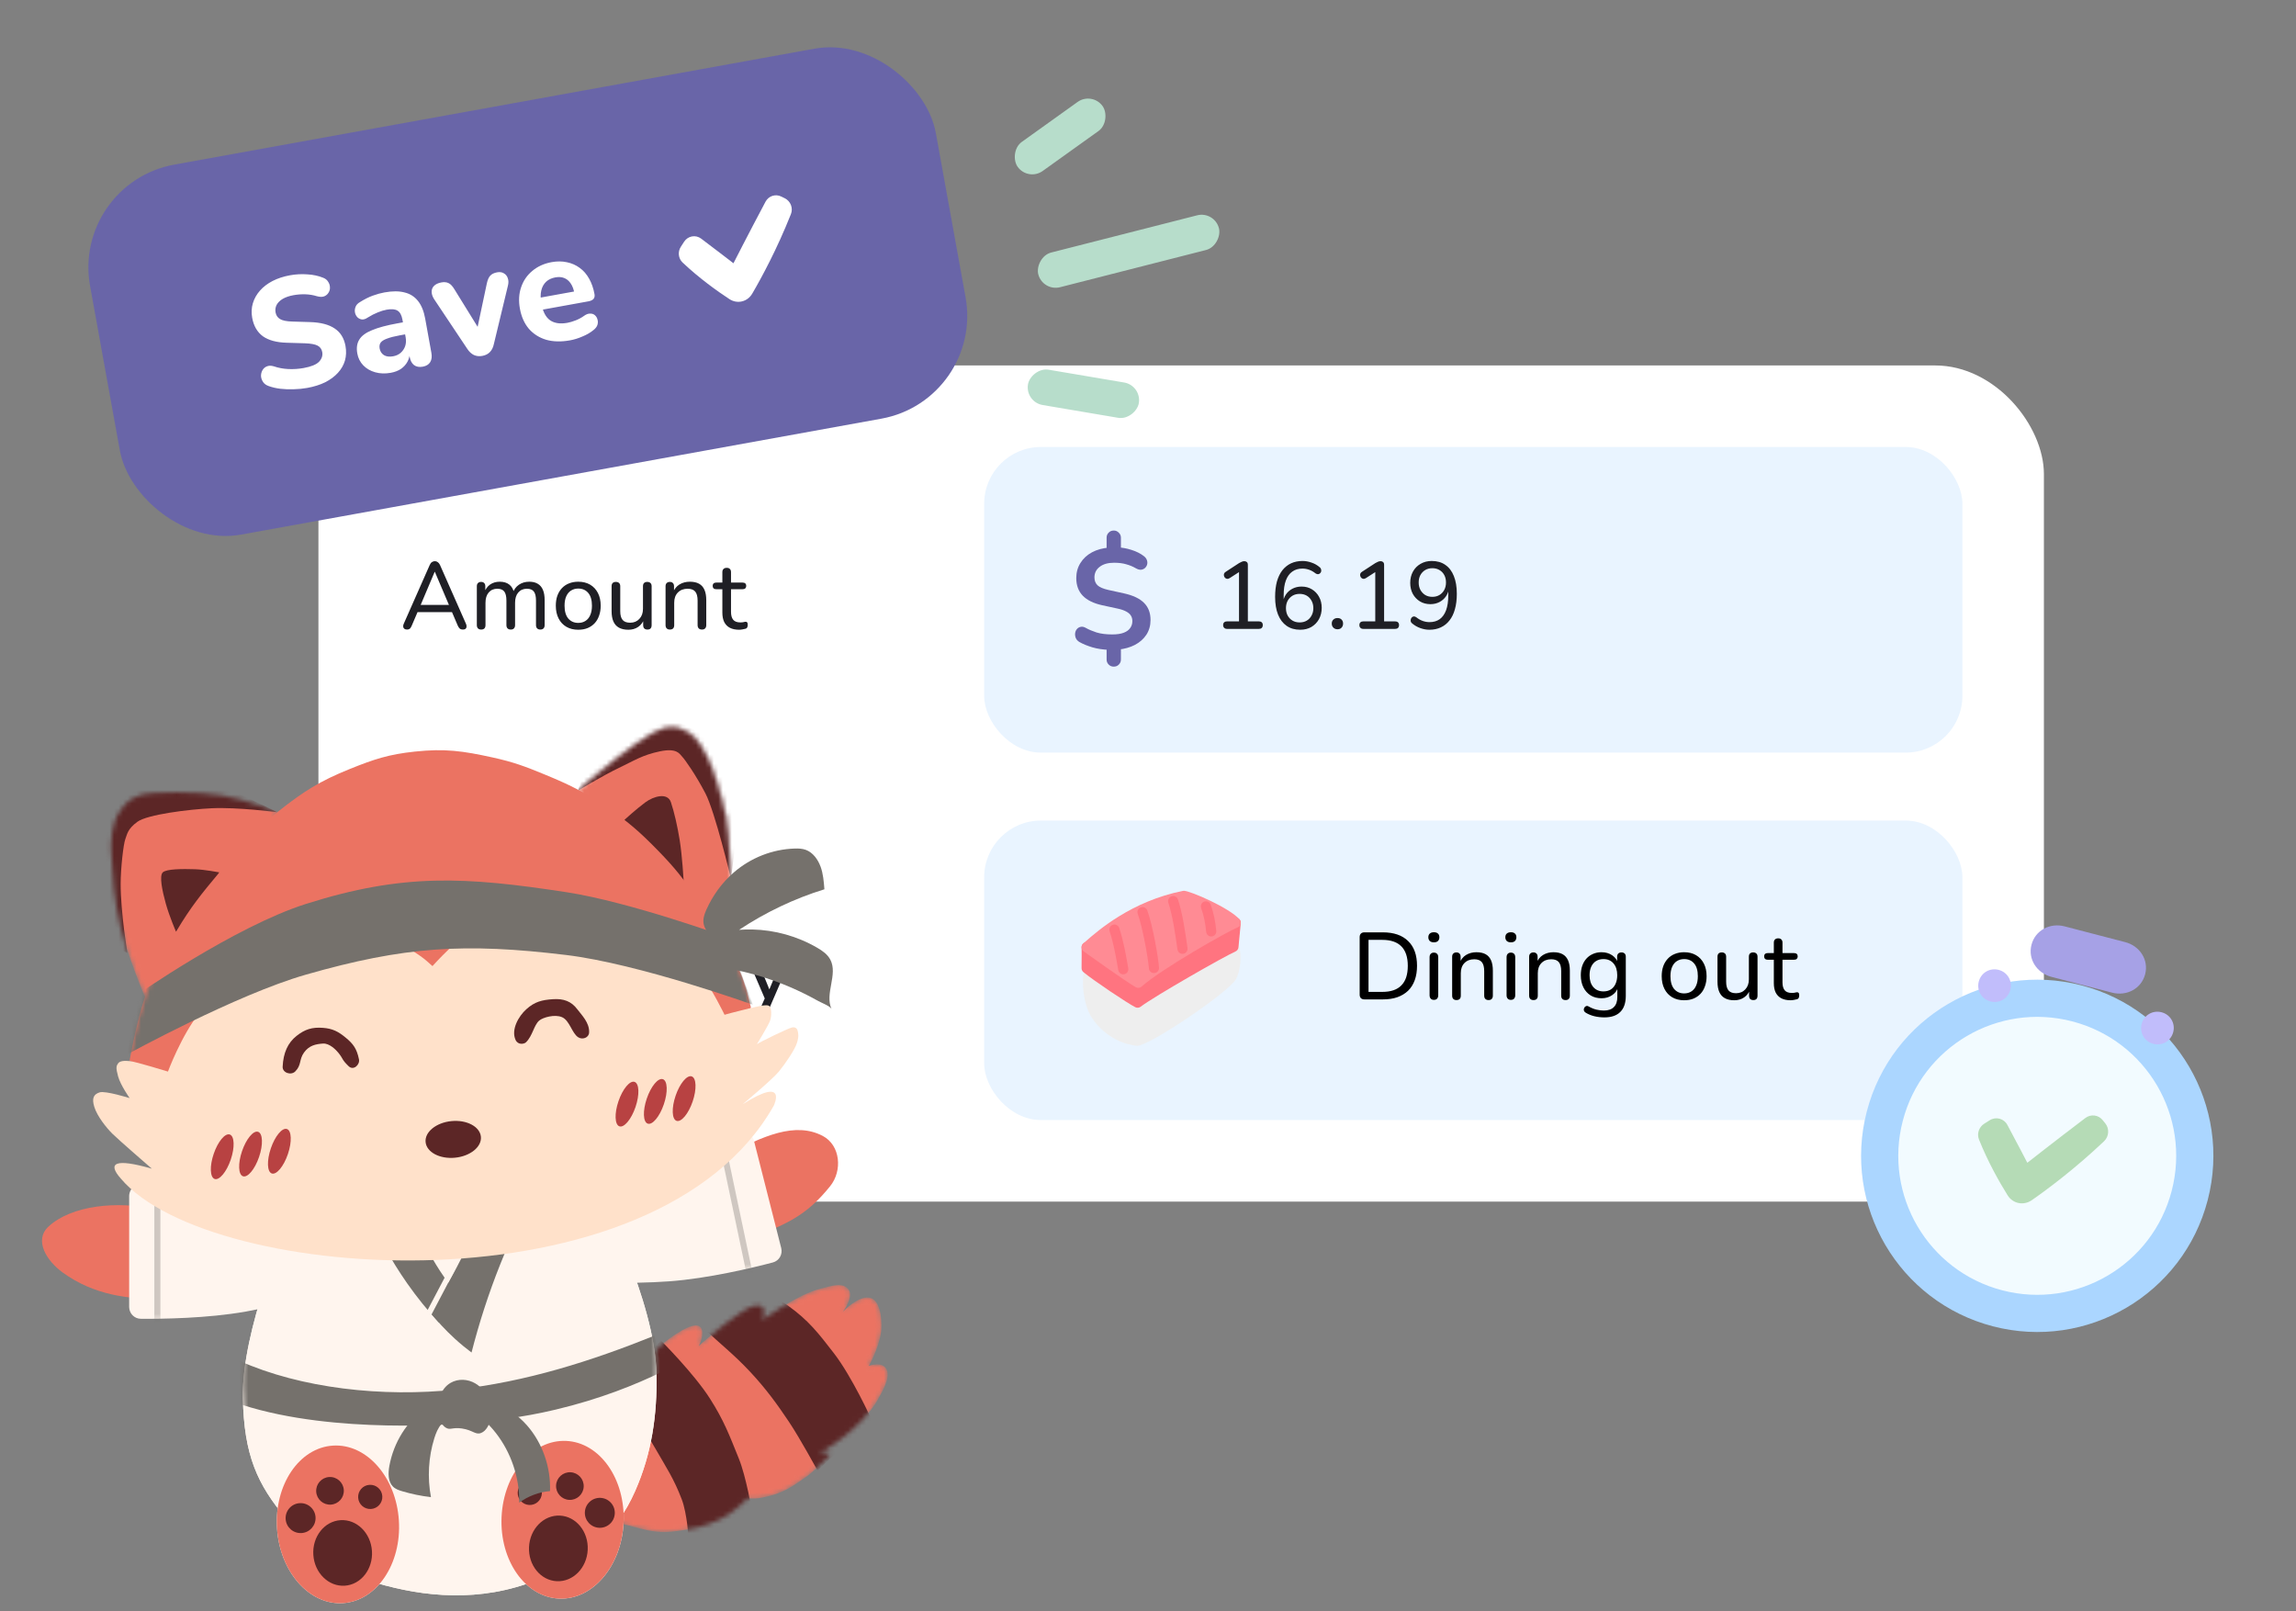 <svg width="513" height="360" viewBox="0 0 513 360" fill="none" xmlns="http://www.w3.org/2000/svg">
<rect x="0" y="0" width="513" height="360" fill="#808080" stroke="none"/>
<rect x="71.148" y="81.647" width="385.526" height="186.805" rx="24.285" fill="white"/>
<path d="M90.957 140.652C90.702 140.652 90.497 140.595 90.341 140.482C90.199 140.369 90.114 140.213 90.086 140.014C90.057 139.816 90.1 139.597 90.213 139.356L96.014 126.224C96.142 125.926 96.305 125.714 96.503 125.586C96.701 125.444 96.921 125.374 97.162 125.374C97.403 125.374 97.615 125.444 97.799 125.586C97.998 125.714 98.168 125.926 98.309 126.224L104.11 139.356C104.224 139.597 104.266 139.823 104.238 140.036C104.224 140.234 104.146 140.39 104.004 140.503C103.862 140.602 103.664 140.652 103.409 140.652C103.126 140.652 102.899 140.581 102.729 140.439C102.559 140.284 102.41 140.064 102.283 139.781L100.774 136.253L101.688 136.763H92.593L93.507 136.253L91.998 139.781C91.871 140.092 91.729 140.319 91.573 140.461C91.417 140.588 91.212 140.652 90.957 140.652ZM97.119 127.753L93.804 135.595L93.294 135.148H100.987L100.498 135.595L97.162 127.753H97.119ZM107.498 140.652C107.2 140.652 106.966 140.567 106.796 140.397C106.626 140.227 106.541 139.979 106.541 139.653V130.983C106.541 130.658 106.626 130.417 106.796 130.261C106.966 130.091 107.2 130.006 107.498 130.006C107.795 130.006 108.022 130.091 108.178 130.261C108.348 130.417 108.433 130.658 108.433 130.983V132.79L108.199 132.407C108.468 131.628 108.9 131.026 109.495 130.601C110.104 130.176 110.827 129.963 111.662 129.963C112.541 129.963 113.249 130.176 113.787 130.601C114.326 131.012 114.687 131.642 114.871 132.492H114.574C114.829 131.713 115.282 131.097 115.934 130.643C116.599 130.19 117.371 129.963 118.25 129.963C119.029 129.963 119.666 130.119 120.162 130.431C120.672 130.728 121.055 131.182 121.31 131.791C121.565 132.386 121.692 133.151 121.692 134.086V139.653C121.692 139.979 121.607 140.227 121.437 140.397C121.267 140.567 121.033 140.652 120.736 140.652C120.424 140.652 120.183 140.567 120.013 140.397C119.843 140.227 119.758 139.979 119.758 139.653V134.171C119.758 133.264 119.603 132.598 119.291 132.173C118.979 131.748 118.455 131.536 117.719 131.536C116.911 131.536 116.266 131.819 115.785 132.386C115.317 132.938 115.084 133.703 115.084 134.681V139.653C115.084 139.979 114.999 140.227 114.829 140.397C114.673 140.567 114.439 140.652 114.127 140.652C113.816 140.652 113.575 140.567 113.405 140.397C113.235 140.227 113.15 139.979 113.15 139.653V134.171C113.15 133.264 112.994 132.598 112.682 132.173C112.371 131.748 111.847 131.536 111.11 131.536C110.302 131.536 109.658 131.819 109.176 132.386C108.709 132.938 108.475 133.703 108.475 134.681V139.653C108.475 140.319 108.149 140.652 107.498 140.652ZM129.2 140.694C128.18 140.694 127.295 140.475 126.544 140.036C125.793 139.597 125.212 138.973 124.802 138.166C124.391 137.358 124.185 136.409 124.185 135.318C124.185 134.497 124.299 133.76 124.525 133.108C124.766 132.443 125.106 131.876 125.545 131.408C125.984 130.941 126.509 130.587 127.118 130.346C127.741 130.091 128.435 129.963 129.2 129.963C130.22 129.963 131.106 130.183 131.856 130.622C132.607 131.061 133.188 131.685 133.599 132.492C134.01 133.285 134.215 134.228 134.215 135.318C134.215 136.14 134.095 136.884 133.854 137.549C133.627 138.215 133.294 138.782 132.855 139.249C132.416 139.717 131.885 140.078 131.261 140.333C130.652 140.574 129.965 140.694 129.2 140.694ZM129.2 139.164C129.824 139.164 130.362 139.016 130.815 138.718C131.283 138.421 131.637 137.989 131.878 137.422C132.133 136.855 132.26 136.154 132.26 135.318C132.26 134.072 131.984 133.123 131.431 132.471C130.879 131.819 130.135 131.493 129.2 131.493C128.591 131.493 128.053 131.642 127.585 131.94C127.132 132.223 126.778 132.648 126.523 133.215C126.268 133.781 126.14 134.482 126.14 135.318C126.14 136.565 126.417 137.521 126.969 138.187C127.536 138.839 128.279 139.164 129.2 139.164ZM140.39 140.694C139.554 140.694 138.852 140.539 138.286 140.227C137.733 139.915 137.323 139.455 137.053 138.846C136.784 138.237 136.65 137.472 136.65 136.551V130.983C136.65 130.658 136.728 130.417 136.883 130.261C137.053 130.091 137.294 130.006 137.606 130.006C137.918 130.006 138.158 130.091 138.328 130.261C138.498 130.417 138.583 130.658 138.583 130.983V136.551C138.583 137.429 138.76 138.081 139.115 138.506C139.469 138.917 140.028 139.122 140.793 139.122C141.643 139.122 142.33 138.839 142.854 138.272C143.393 137.705 143.662 136.955 143.662 136.02V130.983C143.662 130.658 143.74 130.417 143.896 130.261C144.066 130.091 144.307 130.006 144.618 130.006C144.93 130.006 145.171 130.091 145.341 130.261C145.511 130.417 145.596 130.658 145.596 130.983V139.653C145.596 140.319 145.284 140.652 144.661 140.652C144.349 140.652 144.108 140.567 143.938 140.397C143.782 140.227 143.704 139.979 143.704 139.653V137.804L143.981 138.166C143.697 138.987 143.237 139.618 142.599 140.057C141.976 140.482 141.24 140.694 140.39 140.694ZM149.663 140.652C149.366 140.652 149.132 140.567 148.962 140.397C148.792 140.227 148.707 139.979 148.707 139.653V130.983C148.707 130.658 148.792 130.417 148.962 130.261C149.132 130.091 149.366 130.006 149.663 130.006C149.961 130.006 150.188 130.091 150.343 130.261C150.513 130.417 150.598 130.658 150.598 130.983V132.726L150.365 132.407C150.662 131.6 151.144 130.99 151.81 130.58C152.49 130.169 153.262 129.963 154.126 129.963C154.962 129.963 155.649 130.112 156.187 130.41C156.725 130.707 157.129 131.16 157.398 131.77C157.667 132.379 157.802 133.151 157.802 134.086V139.653C157.802 139.979 157.717 140.227 157.547 140.397C157.391 140.567 157.157 140.652 156.846 140.652C156.534 140.652 156.293 140.567 156.123 140.397C155.953 140.227 155.868 139.979 155.868 139.653V134.192C155.868 133.271 155.691 132.598 155.337 132.173C154.983 131.748 154.416 131.536 153.637 131.536C152.73 131.536 152.001 131.819 151.448 132.386C150.91 132.938 150.641 133.689 150.641 134.638V139.653C150.641 140.319 150.315 140.652 149.663 140.652ZM165.16 140.694C164.324 140.694 163.623 140.546 163.056 140.248C162.504 139.951 162.086 139.519 161.803 138.952C161.533 138.385 161.399 137.691 161.399 136.87V131.642H160.039C159.784 131.642 159.585 131.578 159.444 131.451C159.302 131.309 159.231 131.125 159.231 130.898C159.231 130.658 159.302 130.473 159.444 130.346C159.585 130.218 159.784 130.155 160.039 130.155H161.399V127.838C161.399 127.513 161.484 127.272 161.654 127.116C161.824 126.946 162.065 126.861 162.376 126.861C162.688 126.861 162.922 126.946 163.077 127.116C163.247 127.272 163.332 127.513 163.332 127.838V130.155H165.904C166.173 130.155 166.378 130.218 166.52 130.346C166.662 130.473 166.732 130.658 166.732 130.898C166.732 131.125 166.662 131.309 166.52 131.451C166.378 131.578 166.173 131.642 165.904 131.642H163.332V136.7C163.332 137.479 163.495 138.067 163.821 138.463C164.147 138.86 164.685 139.058 165.436 139.058C165.705 139.058 165.932 139.037 166.116 138.994C166.3 138.938 166.463 138.909 166.605 138.909C166.732 138.895 166.839 138.938 166.924 139.037C167.023 139.136 167.072 139.32 167.072 139.589C167.072 139.788 167.037 139.972 166.966 140.142C166.909 140.298 166.789 140.404 166.605 140.461C166.435 140.517 166.208 140.567 165.925 140.609C165.642 140.666 165.387 140.694 165.16 140.694Z" fill="#1F1F25"/>
<rect x="219.895" y="99.861" width="218.566" height="68.285" rx="12.683" fill="#E9F4FF"/>
<path d="M248.85 148.936C248.381 148.936 247.997 148.776 247.699 148.456C247.401 148.158 247.251 147.785 247.251 147.337V144.492L247.987 145.195C246.516 145.152 245.205 144.96 244.054 144.619C242.925 144.278 241.965 143.884 241.177 143.436C240.793 143.202 240.527 142.914 240.378 142.573C240.228 142.211 240.175 141.849 240.218 141.486C240.26 141.124 240.388 140.815 240.601 140.559C240.836 140.282 241.124 140.111 241.465 140.047C241.806 139.962 242.2 140.047 242.648 140.303C243.244 140.644 244.022 140.975 244.981 141.294C245.962 141.593 247.134 141.742 248.498 141.742C249.564 141.742 250.427 141.614 251.088 141.358C251.749 141.102 252.228 140.751 252.527 140.303C252.847 139.856 253.006 139.344 253.006 138.769C253.006 138.3 252.9 137.895 252.687 137.554C252.474 137.191 252.122 136.882 251.632 136.626C251.141 136.349 250.481 136.126 249.649 135.955L246.26 135.22C244.321 134.793 242.871 134.079 241.912 133.078C240.953 132.076 240.473 130.765 240.473 129.145C240.473 127.887 240.783 126.768 241.401 125.788C242.019 124.786 242.882 123.987 243.99 123.39C245.099 122.793 246.399 122.442 247.891 122.335L247.251 122.815V120.129C247.251 119.681 247.401 119.308 247.699 119.01C247.997 118.69 248.381 118.53 248.85 118.53C249.298 118.53 249.671 118.69 249.969 119.01C250.289 119.308 250.449 119.681 250.449 120.129V122.815L249.777 122.303C250.694 122.324 251.696 122.506 252.783 122.847C253.891 123.188 254.839 123.667 255.628 124.285C255.948 124.541 256.161 124.84 256.268 125.181C256.374 125.5 256.385 125.82 256.299 126.14C256.214 126.438 256.054 126.694 255.82 126.907C255.585 127.12 255.287 127.248 254.925 127.291C254.584 127.312 254.189 127.195 253.742 126.939C253.124 126.577 252.431 126.289 251.664 126.076C250.896 125.841 249.98 125.724 248.914 125.724C247.55 125.724 246.473 126.033 245.685 126.651C244.918 127.248 244.534 128.037 244.534 129.017C244.534 129.742 244.768 130.328 245.237 130.776C245.706 131.202 246.505 131.543 247.635 131.799L251.12 132.566C253.166 133.014 254.669 133.728 255.628 134.708C256.587 135.667 257.067 136.936 257.067 138.513C257.067 139.749 256.758 140.847 256.14 141.806C255.521 142.744 254.669 143.5 253.582 144.076C252.516 144.63 251.269 144.982 249.841 145.131L250.449 144.46V147.337C250.449 147.785 250.299 148.158 250.001 148.456C249.703 148.776 249.319 148.936 248.85 148.936Z" fill="#6965A8"/>
<path d="M274.158 140.503C273.888 140.503 273.676 140.425 273.52 140.269C273.364 140.114 273.286 139.908 273.286 139.653C273.286 139.384 273.364 139.179 273.52 139.037C273.676 138.895 273.888 138.824 274.158 138.824H276.835V127.159H277.855L274.753 129.156C274.554 129.283 274.363 129.34 274.179 129.326C274.009 129.298 273.86 129.227 273.733 129.113C273.605 128.986 273.52 128.837 273.478 128.667C273.435 128.497 273.442 128.327 273.499 128.157C273.57 127.973 273.711 127.824 273.924 127.711L276.856 125.799C277.069 125.671 277.267 125.572 277.451 125.501C277.65 125.416 277.841 125.374 278.025 125.374C278.238 125.374 278.422 125.437 278.578 125.565C278.733 125.692 278.811 125.898 278.811 126.181V138.824H281.276C281.56 138.824 281.772 138.895 281.914 139.037C282.07 139.179 282.147 139.384 282.147 139.653C282.147 139.922 282.07 140.135 281.914 140.291C281.772 140.432 281.56 140.503 281.276 140.503H274.158ZM290.511 140.694C289.321 140.694 288.309 140.404 287.473 139.823C286.637 139.242 285.999 138.407 285.56 137.316C285.121 136.225 284.902 134.907 284.902 133.363C284.902 132.06 285.036 130.913 285.305 129.921C285.589 128.929 285.992 128.093 286.517 127.414C287.055 126.734 287.699 126.216 288.45 125.862C289.215 125.508 290.079 125.331 291.043 125.331C291.694 125.331 292.36 125.451 293.04 125.692C293.72 125.919 294.329 126.266 294.868 126.734C295.023 126.847 295.123 126.996 295.165 127.18C295.222 127.35 295.229 127.52 295.186 127.69C295.144 127.846 295.059 127.98 294.931 128.093C294.818 128.207 294.676 128.271 294.506 128.285C294.336 128.299 294.152 128.242 293.954 128.115C293.472 127.732 292.983 127.456 292.488 127.286C291.992 127.116 291.496 127.031 291 127.031C290.108 127.031 289.35 127.258 288.726 127.711C288.103 128.15 287.629 128.809 287.303 129.687C286.977 130.566 286.814 131.663 286.814 132.981V134.872H286.602C286.701 134.079 286.934 133.399 287.303 132.832C287.685 132.265 288.181 131.826 288.79 131.515C289.399 131.203 290.072 131.047 290.809 131.047C291.687 131.047 292.459 131.253 293.125 131.663C293.805 132.074 294.336 132.634 294.719 133.342C295.115 134.05 295.314 134.872 295.314 135.807C295.314 136.742 295.108 137.585 294.698 138.336C294.287 139.072 293.72 139.653 292.998 140.078C292.275 140.489 291.446 140.694 290.511 140.694ZM290.384 139.058C290.993 139.058 291.524 138.924 291.978 138.654C292.431 138.385 292.785 138.01 293.04 137.528C293.309 137.047 293.444 136.494 293.444 135.871C293.444 135.247 293.309 134.695 293.04 134.213C292.785 133.732 292.431 133.356 291.978 133.087C291.524 132.818 290.993 132.683 290.384 132.683C289.775 132.683 289.244 132.818 288.79 133.087C288.337 133.356 287.976 133.732 287.706 134.213C287.452 134.695 287.324 135.247 287.324 135.871C287.324 136.494 287.452 137.047 287.706 137.528C287.976 138.01 288.337 138.385 288.79 138.654C289.244 138.924 289.775 139.058 290.384 139.058ZM298.833 140.588C298.465 140.588 298.16 140.468 297.919 140.227C297.678 139.986 297.558 139.682 297.558 139.313C297.558 138.945 297.678 138.647 297.919 138.421C298.16 138.194 298.465 138.081 298.833 138.081C299.23 138.081 299.534 138.194 299.747 138.421C299.973 138.647 300.087 138.945 300.087 139.313C300.087 139.682 299.973 139.986 299.747 140.227C299.534 140.468 299.23 140.588 298.833 140.588ZM304.6 140.503C304.331 140.503 304.118 140.425 303.962 140.269C303.807 140.114 303.729 139.908 303.729 139.653C303.729 139.384 303.807 139.179 303.962 139.037C304.118 138.895 304.331 138.824 304.6 138.824H307.277V127.159H308.297L305.195 129.156C304.997 129.283 304.805 129.34 304.621 129.326C304.451 129.298 304.302 129.227 304.175 129.113C304.047 128.986 303.962 128.837 303.92 128.667C303.877 128.497 303.885 128.327 303.941 128.157C304.012 127.973 304.154 127.824 304.366 127.711L307.299 125.799C307.511 125.671 307.709 125.572 307.894 125.501C308.092 125.416 308.283 125.374 308.467 125.374C308.68 125.374 308.864 125.437 309.02 125.565C309.176 125.692 309.254 125.898 309.254 126.181V138.824H311.719C312.002 138.824 312.214 138.895 312.356 139.037C312.512 139.179 312.59 139.384 312.59 139.653C312.59 139.922 312.512 140.135 312.356 140.291C312.214 140.432 312.002 140.503 311.719 140.503H304.6ZM319.36 140.694C318.723 140.694 318.057 140.574 317.363 140.333C316.683 140.092 316.073 139.745 315.535 139.292C315.379 139.179 315.273 139.037 315.216 138.867C315.174 138.683 315.174 138.513 315.216 138.357C315.259 138.187 315.337 138.045 315.45 137.932C315.578 137.804 315.726 137.734 315.896 137.719C316.066 137.705 316.251 137.769 316.449 137.911C316.931 138.293 317.419 138.569 317.915 138.739C318.411 138.909 318.907 138.994 319.403 138.994C320.295 138.994 321.053 138.775 321.676 138.336C322.3 137.882 322.774 137.217 323.1 136.338C323.426 135.446 323.589 134.348 323.589 133.045V131.153H323.801C323.716 131.933 323.482 132.613 323.1 133.193C322.717 133.76 322.222 134.199 321.612 134.511C321.018 134.822 320.345 134.978 319.594 134.978C318.715 134.978 317.936 134.773 317.256 134.362C316.591 133.951 316.059 133.392 315.663 132.683C315.28 131.961 315.089 131.139 315.089 130.218C315.089 129.269 315.294 128.426 315.705 127.69C316.116 126.953 316.683 126.379 317.405 125.969C318.128 125.544 318.956 125.331 319.891 125.331C321.095 125.331 322.108 125.621 322.93 126.202C323.766 126.769 324.403 127.605 324.842 128.71C325.282 129.801 325.501 131.118 325.501 132.662C325.501 133.965 325.359 135.113 325.076 136.105C324.807 137.096 324.403 137.932 323.865 138.612C323.341 139.292 322.696 139.809 321.931 140.163C321.18 140.517 320.323 140.694 319.36 140.694ZM320.04 133.342C320.635 133.342 321.159 133.208 321.612 132.938C322.08 132.655 322.441 132.273 322.696 131.791C322.951 131.309 323.079 130.757 323.079 130.133C323.079 129.496 322.951 128.943 322.696 128.476C322.441 127.994 322.08 127.619 321.612 127.35C321.159 127.081 320.635 126.946 320.04 126.946C319.431 126.946 318.9 127.081 318.446 127.35C317.993 127.619 317.632 127.994 317.363 128.476C317.108 128.943 316.98 129.496 316.98 130.133C316.98 130.757 317.108 131.309 317.363 131.791C317.632 132.273 317.993 132.655 318.446 132.938C318.9 133.208 319.431 133.342 320.04 133.342Z" fill="#1F1F25"/>
<path d="M97.757 223.472C96.269 223.472 94.994 223.16 93.932 222.537C92.869 221.914 92.048 221.028 91.467 219.881C90.9 218.719 90.617 217.352 90.617 215.78C90.617 214.604 90.78 213.549 91.106 212.614C91.432 211.665 91.899 210.857 92.508 210.191C93.117 209.511 93.861 208.994 94.739 208.64C95.632 208.286 96.638 208.109 97.757 208.109C98.607 208.109 99.421 208.229 100.201 208.47C100.994 208.711 101.674 209.051 102.24 209.49C102.467 209.646 102.616 209.823 102.687 210.021C102.758 210.22 102.765 210.411 102.708 210.595C102.665 210.765 102.573 210.914 102.432 211.041C102.304 211.155 102.141 211.218 101.943 211.232C101.745 211.232 101.532 211.155 101.305 210.999C100.81 210.616 100.264 210.34 99.669 210.17C99.088 209.986 98.465 209.894 97.799 209.894C96.709 209.894 95.781 210.127 95.016 210.595C94.265 211.048 93.691 211.714 93.294 212.592C92.912 213.457 92.721 214.519 92.721 215.78C92.721 217.026 92.912 218.096 93.294 218.988C93.691 219.867 94.265 220.54 95.016 221.007C95.781 221.461 96.709 221.687 97.799 221.687C98.465 221.687 99.096 221.595 99.691 221.411C100.3 221.227 100.859 220.943 101.369 220.561C101.596 220.405 101.801 220.334 101.985 220.348C102.184 220.363 102.347 220.426 102.474 220.54C102.602 220.639 102.687 220.781 102.729 220.965C102.786 221.135 102.786 221.312 102.729 221.496C102.673 221.68 102.545 221.843 102.347 221.985C101.766 222.48 101.072 222.856 100.264 223.111C99.471 223.352 98.635 223.472 97.757 223.472ZM108.195 223.472C107.486 223.472 106.842 223.33 106.261 223.047C105.694 222.764 105.248 222.381 104.922 221.9C104.611 221.418 104.455 220.88 104.455 220.285C104.455 219.52 104.646 218.918 105.028 218.479C105.411 218.039 106.056 217.728 106.962 217.544C107.869 217.345 109.087 217.246 110.617 217.246H111.616V218.479H110.66C109.569 218.479 108.705 218.528 108.067 218.627C107.444 218.726 107.005 218.903 106.75 219.158C106.495 219.399 106.367 219.739 106.367 220.178C106.367 220.731 106.558 221.184 106.941 221.538C107.338 221.893 107.876 222.07 108.556 222.07C109.094 222.07 109.569 221.942 109.98 221.687C110.39 221.418 110.716 221.064 110.957 220.625C111.198 220.171 111.318 219.654 111.318 219.073V216.63C111.318 215.794 111.148 215.192 110.808 214.824C110.468 214.441 109.895 214.25 109.087 214.25C108.62 214.25 108.138 214.314 107.642 214.441C107.146 214.569 106.629 214.767 106.091 215.036C105.878 215.135 105.694 215.171 105.538 215.142C105.383 215.1 105.255 215.015 105.156 214.887C105.071 214.746 105.021 214.597 105.007 214.441C105.007 214.271 105.043 214.108 105.113 213.952C105.198 213.797 105.34 213.683 105.538 213.612C106.162 213.301 106.778 213.081 107.387 212.954C108.01 212.812 108.591 212.741 109.13 212.741C110.05 212.741 110.808 212.89 111.403 213.187C111.998 213.471 112.445 213.917 112.742 214.526C113.039 215.121 113.188 215.886 113.188 216.821V222.431C113.188 222.757 113.11 223.005 112.954 223.175C112.799 223.345 112.572 223.43 112.275 223.43C111.991 223.43 111.765 223.345 111.595 223.175C111.439 223.005 111.361 222.757 111.361 222.431V220.922H111.552C111.439 221.446 111.226 221.9 110.915 222.282C110.603 222.665 110.213 222.962 109.746 223.175C109.293 223.373 108.775 223.472 108.195 223.472ZM120.524 223.472C119.688 223.472 118.987 223.323 118.42 223.026C117.867 222.728 117.45 222.296 117.166 221.73C116.897 221.163 116.762 220.469 116.762 219.647V214.42H115.403C115.148 214.42 114.949 214.356 114.808 214.229C114.666 214.087 114.595 213.903 114.595 213.676C114.595 213.435 114.666 213.251 114.808 213.124C114.949 212.996 115.148 212.932 115.403 212.932H116.762V210.616C116.762 210.29 116.847 210.05 117.017 209.894C117.187 209.724 117.428 209.639 117.74 209.639C118.052 209.639 118.285 209.724 118.441 209.894C118.611 210.05 118.696 210.29 118.696 210.616V212.932H121.267C121.537 212.932 121.742 212.996 121.884 213.124C122.025 213.251 122.096 213.435 122.096 213.676C122.096 213.903 122.025 214.087 121.884 214.229C121.742 214.356 121.537 214.42 121.267 214.42H118.696V219.477C118.696 220.256 118.859 220.844 119.185 221.241C119.511 221.638 120.049 221.836 120.8 221.836C121.069 221.836 121.296 221.815 121.48 221.772C121.664 221.716 121.827 221.687 121.969 221.687C122.096 221.673 122.202 221.716 122.287 221.815C122.386 221.914 122.436 222.098 122.436 222.367C122.436 222.565 122.401 222.75 122.33 222.92C122.273 223.075 122.153 223.182 121.969 223.238C121.799 223.295 121.572 223.345 121.289 223.387C121.005 223.444 120.75 223.472 120.524 223.472ZM128.524 223.472C127.405 223.472 126.442 223.26 125.634 222.835C124.841 222.395 124.225 221.779 123.786 220.986C123.347 220.178 123.127 219.229 123.127 218.139C123.127 217.062 123.34 216.12 123.764 215.312C124.204 214.505 124.799 213.874 125.549 213.421C126.314 212.968 127.186 212.741 128.163 212.741C128.857 212.741 129.481 212.862 130.033 213.102C130.6 213.329 131.081 213.662 131.478 214.101C131.875 214.54 132.172 215.079 132.371 215.716C132.583 216.339 132.689 217.048 132.689 217.841C132.689 218.068 132.618 218.245 132.477 218.372C132.349 218.486 132.158 218.542 131.903 218.542H124.636V217.31H131.414L131.053 217.607C131.053 216.871 130.94 216.247 130.713 215.737C130.501 215.213 130.182 214.817 129.757 214.547C129.346 214.278 128.829 214.144 128.206 214.144C127.526 214.144 126.945 214.307 126.463 214.632C125.982 214.944 125.613 215.39 125.358 215.971C125.103 216.538 124.976 217.196 124.976 217.947V218.075C124.976 219.35 125.28 220.313 125.889 220.965C126.499 221.616 127.377 221.942 128.524 221.942C128.978 221.942 129.438 221.886 129.906 221.772C130.387 221.659 130.848 221.453 131.287 221.156C131.499 221.028 131.691 220.972 131.861 220.986C132.045 220.986 132.193 221.043 132.307 221.156C132.42 221.255 132.491 221.383 132.519 221.538C132.548 221.68 132.526 221.836 132.456 222.006C132.385 222.176 132.25 222.325 132.052 222.452C131.584 222.778 131.025 223.033 130.373 223.217C129.736 223.387 129.119 223.472 128.524 223.472ZM139.748 227.297C138.983 227.297 138.239 227.212 137.517 227.042C136.808 226.872 136.164 226.61 135.583 226.256C135.399 226.142 135.271 226.008 135.201 225.852C135.144 225.71 135.13 225.562 135.158 225.406C135.201 225.25 135.271 225.108 135.371 224.981C135.484 224.868 135.611 224.79 135.753 224.747C135.909 224.719 136.065 224.754 136.22 224.853C136.844 225.208 137.439 225.448 138.005 225.576C138.572 225.703 139.11 225.767 139.62 225.767C140.626 225.767 141.377 225.505 141.873 224.981C142.383 224.471 142.638 223.72 142.638 222.728V220.433H142.829C142.631 221.227 142.185 221.857 141.49 222.325C140.81 222.792 140.017 223.026 139.11 223.026C138.175 223.026 137.361 222.813 136.667 222.388C135.973 221.949 135.434 221.347 135.052 220.582C134.669 219.803 134.478 218.903 134.478 217.884C134.478 217.104 134.584 216.403 134.797 215.78C135.023 215.142 135.335 214.604 135.732 214.165C136.143 213.712 136.631 213.364 137.198 213.124C137.765 212.869 138.402 212.741 139.11 212.741C140.031 212.741 140.832 212.975 141.512 213.442C142.192 213.91 142.631 214.54 142.829 215.334L142.595 215.631V213.761C142.595 213.435 142.68 213.194 142.85 213.039C143.02 212.869 143.261 212.784 143.573 212.784C143.87 212.784 144.104 212.869 144.274 213.039C144.444 213.194 144.529 213.435 144.529 213.761V222.473C144.529 224.074 144.118 225.278 143.297 226.086C142.489 226.893 141.306 227.297 139.748 227.297ZM139.535 221.496C140.173 221.496 140.718 221.354 141.172 221.071C141.639 220.773 141.993 220.356 142.234 219.817C142.489 219.265 142.617 218.62 142.617 217.884C142.617 216.764 142.34 215.886 141.788 215.249C141.235 214.597 140.485 214.271 139.535 214.271C138.898 214.271 138.345 214.42 137.878 214.717C137.425 215.001 137.07 215.412 136.815 215.95C136.56 216.488 136.433 217.133 136.433 217.884C136.433 218.988 136.709 219.867 137.262 220.518C137.828 221.17 138.586 221.496 139.535 221.496ZM152.027 223.472C151.007 223.472 150.121 223.253 149.371 222.813C148.62 222.374 148.039 221.751 147.628 220.943C147.217 220.136 147.012 219.187 147.012 218.096C147.012 217.274 147.125 216.538 147.352 215.886C147.593 215.22 147.933 214.654 148.372 214.186C148.811 213.719 149.335 213.364 149.944 213.124C150.568 212.869 151.262 212.741 152.027 212.741C153.047 212.741 153.932 212.961 154.683 213.4C155.434 213.839 156.015 214.462 156.425 215.27C156.836 216.063 157.042 217.005 157.042 218.096C157.042 218.918 156.921 219.661 156.68 220.327C156.454 220.993 156.121 221.56 155.682 222.027C155.243 222.495 154.711 222.856 154.088 223.111C153.479 223.352 152.792 223.472 152.027 223.472ZM152.027 221.942C152.65 221.942 153.188 221.793 153.642 221.496C154.109 221.198 154.463 220.766 154.704 220.2C154.959 219.633 155.087 218.932 155.087 218.096C155.087 216.849 154.81 215.9 154.258 215.249C153.705 214.597 152.962 214.271 152.027 214.271C151.418 214.271 150.879 214.42 150.412 214.717C149.958 215.001 149.604 215.426 149.349 215.992C149.094 216.559 148.967 217.26 148.967 218.096C148.967 219.343 149.243 220.299 149.796 220.965C150.362 221.616 151.106 221.942 152.027 221.942ZM160.517 223.43C160.192 223.43 159.944 223.345 159.774 223.175C159.604 223.005 159.519 222.757 159.519 222.431V213.761C159.519 213.435 159.604 213.194 159.774 213.039C159.944 212.869 160.177 212.784 160.475 212.784C160.772 212.784 160.999 212.869 161.155 213.039C161.325 213.194 161.41 213.435 161.41 213.761V215.397H161.197C161.424 214.547 161.849 213.903 162.472 213.464C163.096 213.024 163.882 212.777 164.831 212.72C165.058 212.706 165.242 212.762 165.384 212.89C165.525 213.003 165.603 213.202 165.617 213.485C165.631 213.754 165.568 213.974 165.426 214.144C165.284 214.299 165.065 214.392 164.767 214.42L164.385 214.441C163.45 214.54 162.727 214.845 162.217 215.355C161.722 215.865 161.474 216.566 161.474 217.459V222.431C161.474 222.757 161.389 223.005 161.219 223.175C161.063 223.345 160.829 223.43 160.517 223.43ZM170.303 227.255C170.076 227.255 169.885 227.191 169.729 227.063C169.588 226.95 169.503 226.787 169.474 226.575C169.46 226.376 169.503 226.164 169.602 225.937L171.047 222.665V223.472L167.031 214.122C166.931 213.882 166.896 213.662 166.924 213.464C166.953 213.265 167.045 213.102 167.201 212.975C167.371 212.847 167.597 212.784 167.881 212.784C168.121 212.784 168.313 212.84 168.454 212.954C168.596 213.067 168.731 213.265 168.858 213.549L172.194 221.772H171.599L174.999 213.549C175.112 213.265 175.247 213.067 175.403 212.954C175.559 212.84 175.771 212.784 176.04 212.784C176.281 212.784 176.465 212.847 176.593 212.975C176.734 213.102 176.819 213.265 176.848 213.464C176.876 213.662 176.834 213.874 176.72 214.101L171.365 226.49C171.224 226.787 171.075 226.985 170.919 227.085C170.778 227.198 170.572 227.255 170.303 227.255Z" fill="#1F1F25"/>
<rect x="219.895" y="183.324" width="218.566" height="66.914" rx="12.683" fill="#E9F4FF"/>
<path d="M273.979 206.966C273.531 206.705 272.942 206.584 272.127 206.584C265.798 206.584 244.252 214.622 243.338 214.964C243.137 215.039 242.961 215.169 242.832 215.34C241.426 217.193 241.704 224.011 243.972 227.413C247.096 232.099 251.707 233.427 253.926 233.644C253.962 233.647 254.048 233.652 254.084 233.652C256.872 233.652 274.872 221.449 276.224 218.645C277.779 215.421 277.677 209.12 273.979 206.966V206.966Z" fill="#EEEEEE"/>
<path d="M276.876 205.325C276.75 205.206 276.597 205.117 276.431 205.067C276.264 205.016 276.089 205.005 275.917 205.033L242.606 210.514C242.336 210.558 242.091 210.699 241.916 210.91C241.742 211.122 241.649 211.389 241.657 211.663C241.686 212.808 241.678 213.642 241.668 214.58C241.662 215.102 241.657 215.655 241.657 216.309C241.657 216.646 241.806 216.967 242.066 217.183C244.371 219.096 251.947 224.164 253.67 225.026C253.861 225.12 254.074 225.16 254.286 225.139C254.497 225.119 254.699 225.04 254.868 224.911C257.767 222.68 273.56 213.65 276.032 212.579C276.218 212.498 276.38 212.368 276.499 212.203C276.619 212.038 276.691 211.844 276.71 211.641C276.851 210.085 277.229 206.265 277.229 206.265C277.246 206.092 277.224 205.917 277.162 205.754C277.101 205.591 277.003 205.444 276.876 205.325V205.325Z" fill="#FF7480"/>
<path d="M276.951 205.402C274.661 202.799 266.035 199.081 264.572 199.017C264.481 199.013 264.391 199.02 264.302 199.038C252.842 201.322 245.343 207.89 242.52 210.363L242.048 210.773C241.918 210.886 241.816 211.026 241.748 211.183C241.681 211.341 241.65 211.511 241.657 211.683C241.665 211.854 241.711 212.021 241.793 212.172C241.874 212.323 241.988 212.453 242.127 212.553C242.512 212.829 251.557 219.312 253.758 220.557C253.965 220.673 254.202 220.721 254.438 220.696C254.673 220.67 254.895 220.572 255.072 220.415C259.512 216.448 274.463 207.986 276.503 207.211C276.675 207.146 276.828 207.041 276.949 206.903C277.071 206.766 277.157 206.602 277.201 206.424C277.245 206.246 277.246 206.06 277.202 205.882C277.158 205.704 277.072 205.539 276.951 205.402V205.402Z" fill="#FF8B94"/>
<path d="M250.973 217.681C250.706 217.681 250.448 217.586 250.244 217.414C250.039 217.242 249.903 217.003 249.857 216.74L249.805 216.437C249.354 213.82 248.842 210.852 247.912 208.017C247.826 207.733 247.854 207.427 247.991 207.164C248.128 206.901 248.362 206.702 248.644 206.609C248.926 206.517 249.232 206.539 249.498 206.67C249.764 206.801 249.969 207.031 250.067 207.31C251.049 210.303 251.575 213.357 252.039 216.051L252.091 216.353C252.12 216.516 252.112 216.683 252.069 216.843C252.026 217.003 251.948 217.151 251.842 217.278C251.735 217.404 251.602 217.506 251.452 217.576C251.302 217.645 251.139 217.681 250.973 217.681V217.681ZM257.825 217.397C257.534 217.397 257.254 217.285 257.044 217.085C256.833 216.884 256.708 216.611 256.693 216.32C256.606 214.574 255.348 207.279 254.21 204.18C254.158 204.041 254.135 203.892 254.141 203.743C254.147 203.594 254.182 203.448 254.244 203.313C254.37 203.04 254.6 202.828 254.882 202.724C255.164 202.62 255.476 202.633 255.749 202.759C255.885 202.821 256.006 202.91 256.107 203.019C256.208 203.129 256.287 203.257 256.338 203.397C257.545 206.68 258.852 214.096 258.958 216.206C258.966 216.359 258.942 216.513 258.889 216.657C258.836 216.802 258.754 216.934 258.648 217.045C258.542 217.157 258.414 217.245 258.272 217.306C258.131 217.367 257.979 217.398 257.825 217.397V217.397ZM264.204 213.097C263.932 213.097 263.67 212.999 263.464 212.822C263.259 212.645 263.124 212.4 263.083 212.131L262.955 211.239C262.623 208.901 262.004 204.551 261.05 201.69C261.001 201.548 260.98 201.398 260.989 201.248C260.998 201.098 261.037 200.952 261.103 200.817C261.169 200.682 261.262 200.562 261.375 200.463C261.488 200.364 261.62 200.289 261.762 200.241C261.904 200.194 262.055 200.175 262.205 200.186C262.354 200.197 262.501 200.238 262.634 200.306C262.768 200.374 262.887 200.468 262.985 200.582C263.082 200.697 263.156 200.829 263.201 200.972C264.22 204.028 264.858 208.51 265.201 210.919L265.328 211.794C265.352 211.956 265.341 212.121 265.296 212.278C265.25 212.435 265.172 212.58 265.065 212.704C264.958 212.828 264.826 212.927 264.677 212.995C264.529 213.063 264.367 213.098 264.204 213.097V213.097ZM270.629 209.222C270.348 209.222 270.077 209.117 269.869 208.928C269.661 208.74 269.53 208.48 269.502 208.201C269.291 206.088 268.966 204.549 268.38 202.889C268.328 202.748 268.305 202.598 268.312 202.448C268.318 202.298 268.354 202.15 268.418 202.014C268.482 201.878 268.573 201.756 268.684 201.656C268.795 201.555 268.926 201.477 269.067 201.427C269.209 201.377 269.359 201.356 269.509 201.365C269.659 201.373 269.806 201.411 269.941 201.477C270.076 201.543 270.197 201.635 270.296 201.748C270.395 201.861 270.471 201.992 270.519 202.135C271.16 203.954 271.532 205.7 271.759 207.975C271.775 208.133 271.757 208.292 271.708 208.443C271.658 208.593 271.577 208.732 271.471 208.849C271.365 208.967 271.235 209.061 271.09 209.125C270.945 209.189 270.788 209.222 270.629 209.222V209.222Z" fill="#FF7480"/>
<path d="M304.857 223.281C304.517 223.281 304.255 223.189 304.071 223.005C303.887 222.82 303.794 222.558 303.794 222.218V209.362C303.794 209.022 303.887 208.76 304.071 208.576C304.255 208.392 304.517 208.3 304.857 208.3H308.958C311.409 208.3 313.293 208.945 314.61 210.234C315.942 211.509 316.608 213.357 316.608 215.78C316.608 216.984 316.438 218.054 316.098 218.988C315.758 219.923 315.262 220.71 314.61 221.347C313.959 221.971 313.158 222.452 312.209 222.792C311.274 223.118 310.191 223.281 308.958 223.281H304.857ZM305.771 221.602H308.831C309.794 221.602 310.63 221.482 311.338 221.241C312.046 221 312.634 220.639 313.102 220.157C313.583 219.676 313.945 219.073 314.185 218.351C314.426 217.614 314.547 216.757 314.547 215.78C314.547 213.839 314.065 212.387 313.102 211.424C312.153 210.46 310.729 209.979 308.831 209.979H305.771V221.602ZM320.371 223.387C320.073 223.387 319.839 223.295 319.669 223.111C319.499 222.927 319.414 222.672 319.414 222.346V213.867C319.414 213.527 319.499 213.272 319.669 213.102C319.839 212.918 320.073 212.826 320.371 212.826C320.682 212.826 320.923 212.918 321.093 213.102C321.263 213.272 321.348 213.527 321.348 213.867V222.346C321.348 222.672 321.263 222.927 321.093 223.111C320.937 223.295 320.696 223.387 320.371 223.387ZM320.371 210.531C319.988 210.531 319.683 210.432 319.457 210.234C319.244 210.021 319.138 209.745 319.138 209.405C319.138 209.037 319.244 208.76 319.457 208.576C319.683 208.378 319.988 208.279 320.371 208.279C320.781 208.279 321.086 208.378 321.284 208.576C321.497 208.76 321.603 209.037 321.603 209.405C321.603 209.745 321.497 210.021 321.284 210.234C321.086 210.432 320.781 210.531 320.371 210.531ZM325.413 223.43C325.116 223.43 324.882 223.345 324.712 223.175C324.542 223.005 324.457 222.757 324.457 222.431V213.761C324.457 213.435 324.542 213.194 324.712 213.039C324.882 212.869 325.116 212.784 325.413 212.784C325.711 212.784 325.937 212.869 326.093 213.039C326.263 213.194 326.348 213.435 326.348 213.761V215.504L326.114 215.185C326.412 214.377 326.894 213.768 327.559 213.357C328.239 212.947 329.011 212.741 329.876 212.741C330.711 212.741 331.398 212.89 331.937 213.187C332.475 213.485 332.879 213.938 333.148 214.547C333.417 215.157 333.552 215.929 333.552 216.864V222.431C333.552 222.757 333.467 223.005 333.297 223.175C333.141 223.345 332.907 223.43 332.595 223.43C332.284 223.43 332.043 223.345 331.873 223.175C331.703 223.005 331.618 222.757 331.618 222.431V216.97C331.618 216.049 331.441 215.376 331.087 214.951C330.733 214.526 330.166 214.314 329.387 214.314C328.48 214.314 327.751 214.597 327.198 215.164C326.66 215.716 326.391 216.467 326.391 217.416V222.431C326.391 223.097 326.065 223.43 325.413 223.43ZM337.573 223.387C337.276 223.387 337.042 223.295 336.872 223.111C336.702 222.927 336.617 222.672 336.617 222.346V213.867C336.617 213.527 336.702 213.272 336.872 213.102C337.042 212.918 337.276 212.826 337.573 212.826C337.885 212.826 338.126 212.918 338.296 213.102C338.466 213.272 338.551 213.527 338.551 213.867V222.346C338.551 222.672 338.466 222.927 338.296 223.111C338.14 223.295 337.899 223.387 337.573 223.387ZM337.573 210.531C337.191 210.531 336.886 210.432 336.66 210.234C336.447 210.021 336.341 209.745 336.341 209.405C336.341 209.037 336.447 208.76 336.66 208.576C336.886 208.378 337.191 208.279 337.573 208.279C337.984 208.279 338.289 208.378 338.487 208.576C338.7 208.76 338.806 209.037 338.806 209.405C338.806 209.745 338.7 210.021 338.487 210.234C338.289 210.432 337.984 210.531 337.573 210.531ZM342.616 223.43C342.319 223.43 342.085 223.345 341.915 223.175C341.745 223.005 341.66 222.757 341.66 222.431V213.761C341.66 213.435 341.745 213.194 341.915 213.039C342.085 212.869 342.319 212.784 342.616 212.784C342.914 212.784 343.14 212.869 343.296 213.039C343.466 213.194 343.551 213.435 343.551 213.761V215.504L343.317 215.185C343.615 214.377 344.096 213.768 344.762 213.357C345.442 212.947 346.214 212.741 347.078 212.741C347.914 212.741 348.601 212.89 349.14 213.187C349.678 213.485 350.082 213.938 350.351 214.547C350.62 215.157 350.755 215.929 350.755 216.864V222.431C350.755 222.757 350.67 223.005 350.5 223.175C350.344 223.345 350.11 223.43 349.798 223.43C349.487 223.43 349.246 223.345 349.076 223.175C348.906 223.005 348.821 222.757 348.821 222.431V216.97C348.821 216.049 348.644 215.376 348.29 214.951C347.936 214.526 347.369 214.314 346.59 214.314C345.683 214.314 344.954 214.597 344.401 215.164C343.863 215.716 343.594 216.467 343.594 217.416V222.431C343.594 223.097 343.268 223.43 342.616 223.43ZM358.474 227.297C357.709 227.297 356.965 227.212 356.243 227.042C355.534 226.872 354.89 226.61 354.309 226.256C354.125 226.142 353.997 226.008 353.926 225.852C353.87 225.71 353.856 225.562 353.884 225.406C353.926 225.25 353.997 225.108 354.096 224.981C354.21 224.868 354.337 224.79 354.479 224.747C354.635 224.719 354.791 224.754 354.946 224.853C355.57 225.208 356.165 225.448 356.731 225.576C357.298 225.703 357.836 225.767 358.346 225.767C359.352 225.767 360.103 225.505 360.599 224.981C361.109 224.471 361.364 223.72 361.364 222.728V220.433H361.555C361.357 221.227 360.91 221.857 360.216 222.325C359.536 222.792 358.743 223.026 357.836 223.026C356.901 223.026 356.087 222.813 355.393 222.388C354.699 221.949 354.16 221.347 353.778 220.582C353.395 219.803 353.204 218.903 353.204 217.884C353.204 217.104 353.31 216.403 353.523 215.78C353.749 215.142 354.061 214.604 354.458 214.165C354.868 213.712 355.357 213.364 355.924 213.124C356.491 212.869 357.128 212.741 357.836 212.741C358.757 212.741 359.558 212.975 360.238 213.442C360.918 213.91 361.357 214.54 361.555 215.334L361.321 215.631V213.761C361.321 213.435 361.406 213.194 361.576 213.039C361.746 212.869 361.987 212.784 362.299 212.784C362.596 212.784 362.83 212.869 363 213.039C363.17 213.194 363.255 213.435 363.255 213.761V222.473C363.255 224.074 362.844 225.278 362.022 226.086C361.215 226.893 360.032 227.297 358.474 227.297ZM358.261 221.496C358.899 221.496 359.444 221.354 359.898 221.071C360.365 220.773 360.719 220.356 360.96 219.817C361.215 219.265 361.343 218.62 361.343 217.884C361.343 216.764 361.066 215.886 360.514 215.249C359.961 214.597 359.21 214.271 358.261 214.271C357.624 214.271 357.071 214.42 356.604 214.717C356.151 215.001 355.796 215.412 355.541 215.95C355.286 216.488 355.159 217.133 355.159 217.884C355.159 218.988 355.435 219.867 355.988 220.518C356.554 221.17 357.312 221.496 358.261 221.496ZM376.293 223.472C375.273 223.472 374.388 223.253 373.637 222.813C372.886 222.374 372.306 221.751 371.895 220.943C371.484 220.136 371.278 219.187 371.278 218.096C371.278 217.274 371.392 216.538 371.618 215.886C371.859 215.22 372.199 214.654 372.638 214.186C373.078 213.719 373.602 213.364 374.211 213.124C374.834 212.869 375.528 212.741 376.293 212.741C377.313 212.741 378.199 212.961 378.95 213.4C379.7 213.839 380.281 214.462 380.692 215.27C381.103 216.063 381.308 217.005 381.308 218.096C381.308 218.918 381.188 219.661 380.947 220.327C380.72 220.993 380.387 221.56 379.948 222.027C379.509 222.495 378.978 222.856 378.355 223.111C377.745 223.352 377.058 223.472 376.293 223.472ZM376.293 221.942C376.917 221.942 377.455 221.793 377.908 221.496C378.376 221.198 378.73 220.766 378.971 220.2C379.226 219.633 379.353 218.932 379.353 218.096C379.353 216.849 379.077 215.9 378.525 215.249C377.972 214.597 377.228 214.271 376.293 214.271C375.684 214.271 375.146 214.42 374.678 214.717C374.225 215.001 373.871 215.426 373.616 215.992C373.361 216.559 373.233 217.26 373.233 218.096C373.233 219.343 373.51 220.299 374.062 220.965C374.629 221.616 375.373 221.942 376.293 221.942ZM387.483 223.472C386.647 223.472 385.946 223.316 385.379 223.005C384.826 222.693 384.416 222.233 384.146 221.623C383.877 221.014 383.743 220.249 383.743 219.328V213.761C383.743 213.435 383.821 213.194 383.976 213.039C384.146 212.869 384.387 212.784 384.699 212.784C385.011 212.784 385.251 212.869 385.421 213.039C385.591 213.194 385.676 213.435 385.676 213.761V219.328C385.676 220.207 385.854 220.858 386.208 221.283C386.562 221.694 387.121 221.9 387.886 221.9C388.736 221.9 389.423 221.616 389.948 221.05C390.486 220.483 390.755 219.732 390.755 218.797V213.761C390.755 213.435 390.833 213.194 390.989 213.039C391.159 212.869 391.4 212.784 391.711 212.784C392.023 212.784 392.264 212.869 392.434 213.039C392.604 213.194 392.689 213.435 392.689 213.761V222.431C392.689 223.097 392.377 223.43 391.754 223.43C391.442 223.43 391.201 223.345 391.031 223.175C390.875 223.005 390.798 222.757 390.798 222.431V220.582L391.074 220.943C390.79 221.765 390.33 222.395 389.693 222.835C389.069 223.26 388.333 223.472 387.483 223.472ZM400.093 223.472C399.257 223.472 398.556 223.323 397.989 223.026C397.437 222.728 397.019 222.296 396.735 221.73C396.466 221.163 396.332 220.469 396.332 219.647V214.42H394.972C394.717 214.42 394.518 214.356 394.377 214.229C394.235 214.087 394.164 213.903 394.164 213.676C394.164 213.435 394.235 213.251 394.377 213.124C394.518 212.996 394.717 212.932 394.972 212.932H396.332V210.616C396.332 210.29 396.417 210.05 396.587 209.894C396.757 209.724 396.997 209.639 397.309 209.639C397.621 209.639 397.854 209.724 398.01 209.894C398.18 210.05 398.265 210.29 398.265 210.616V212.932H400.836C401.106 212.932 401.311 212.996 401.453 213.124C401.594 213.251 401.665 213.435 401.665 213.676C401.665 213.903 401.594 214.087 401.453 214.229C401.311 214.356 401.106 214.42 400.836 214.42H398.265V219.477C398.265 220.256 398.428 220.844 398.754 221.241C399.08 221.638 399.618 221.836 400.369 221.836C400.638 221.836 400.865 221.815 401.049 221.772C401.233 221.716 401.396 221.687 401.538 221.687C401.665 221.673 401.771 221.716 401.856 221.815C401.956 221.914 402.005 222.098 402.005 222.367C402.005 222.565 401.97 222.75 401.899 222.92C401.842 223.075 401.722 223.182 401.538 223.238C401.368 223.295 401.141 223.345 400.858 223.387C400.574 223.444 400.319 223.472 400.093 223.472Z" fill="black"/>
<rect x="15.969" y="40.936" width="192.033" height="84" rx="23.337" transform="rotate(-10.263 15.969 40.936)" fill="#6965A8"/>
<path d="M68.646 86.668C67.681 86.842 66.679 86.941 65.64 86.963C64.627 87.004 63.637 86.97 62.668 86.86C61.723 86.747 60.857 86.548 60.07 86.264C59.515 86.079 59.095 85.788 58.809 85.389C58.519 84.967 58.355 84.523 58.318 84.055C58.304 83.583 58.404 83.15 58.617 82.756C58.849 82.334 59.175 82.038 59.594 81.867C60.033 81.669 60.553 81.658 61.154 81.834C62.191 82.192 63.283 82.397 64.431 82.45C65.602 82.499 66.739 82.424 67.841 82.224C69.517 81.921 70.666 81.452 71.286 80.818C71.903 80.16 72.14 79.442 71.999 78.661C71.878 77.995 71.53 77.512 70.954 77.213C70.378 76.915 69.434 76.742 68.121 76.695L64.079 76.573C61.791 76.513 60.008 76.029 58.729 75.123C57.469 74.189 56.674 72.814 56.346 71C56.138 69.852 56.19 68.764 56.502 67.735C56.813 66.706 57.343 65.768 58.091 64.921C58.839 64.074 59.777 63.359 60.904 62.775C62.055 62.188 63.354 61.763 64.8 61.501C66.086 61.268 67.379 61.2 68.677 61.297C69.971 61.371 71.143 61.621 72.192 62.048C72.701 62.24 73.076 62.54 73.316 62.947C73.574 63.327 73.709 63.742 73.719 64.191C73.748 64.612 73.642 65.011 73.402 65.386C73.184 65.758 72.866 66.029 72.446 66.2C72.026 66.371 71.48 66.363 70.805 66.177C69.977 65.923 69.121 65.782 68.238 65.752C67.355 65.722 66.466 65.788 65.57 65.95C64.606 66.125 63.802 66.401 63.159 66.778C62.539 67.152 62.087 67.601 61.802 68.127C61.541 68.648 61.464 69.208 61.572 69.805C61.693 70.471 62.032 70.967 62.589 71.293C63.146 71.619 64.044 71.8 65.284 71.837L69.326 71.959C71.664 72.033 73.482 72.51 74.78 73.39C76.073 74.247 76.878 75.548 77.194 77.293C77.402 78.441 77.361 79.528 77.073 80.552C76.78 81.554 76.257 82.467 75.505 83.291C74.753 84.115 73.802 84.821 72.651 85.409C71.496 85.974 70.161 86.393 68.646 86.668ZM87.302 83.29C86.062 83.514 84.905 83.475 83.83 83.171C82.755 82.868 81.868 82.353 81.167 81.626C80.466 80.899 80.022 80.019 79.835 78.985C79.61 77.745 79.755 76.711 80.269 75.883C80.779 75.031 81.731 74.326 83.123 73.765C84.512 73.181 86.4 72.674 88.788 72.241L90.614 71.911L91.1 74.597L89.309 74.922C88.138 75.134 87.198 75.375 86.488 75.646C85.796 75.89 85.317 76.19 85.05 76.547C84.805 76.899 84.731 77.34 84.827 77.868C84.943 78.511 85.257 78.999 85.768 79.334C86.302 79.664 86.994 79.752 87.844 79.598C88.51 79.478 89.068 79.222 89.519 78.832C89.989 78.415 90.326 77.916 90.528 77.334C90.727 76.728 90.764 76.081 90.639 75.392L89.922 71.431C89.739 70.421 89.381 69.75 88.847 69.42C88.308 69.067 87.488 68.99 86.386 69.19C85.766 69.302 85.103 69.505 84.397 69.799C83.71 70.066 82.962 70.45 82.151 70.953C81.688 71.274 81.25 71.412 80.839 71.368C80.424 71.301 80.084 71.125 79.819 70.841C79.55 70.534 79.38 70.186 79.309 69.795C79.234 69.382 79.279 68.971 79.442 68.562C79.601 68.13 79.928 67.774 80.422 67.495C81.423 66.863 82.379 66.382 83.292 66.05C84.227 65.715 85.097 65.474 85.9 65.329C87.668 65.009 89.163 65.011 90.384 65.335C91.624 65.633 92.628 66.269 93.398 67.244C94.163 68.197 94.698 69.511 95.001 71.187L96.386 78.834C96.539 79.684 96.451 80.376 96.121 80.91C95.791 81.444 95.235 81.782 94.455 81.923C93.674 82.065 93.024 81.945 92.504 81.565C92.008 81.18 91.683 80.564 91.529 79.714L91.298 78.439L91.576 78.602C91.58 79.408 91.404 80.139 91.049 80.797C90.712 81.427 90.229 81.965 89.598 82.411C88.963 82.835 88.198 83.127 87.302 83.29ZM107.742 79.517C107.076 79.638 106.46 79.572 105.892 79.319C105.32 79.043 104.821 78.576 104.393 77.918L97.022 66.873C96.661 66.321 96.469 65.787 96.447 65.269C96.42 64.729 96.586 64.272 96.945 63.898C97.324 63.498 97.892 63.229 98.649 63.092C99.269 62.979 99.802 63.037 100.246 63.265C100.686 63.47 101.129 63.947 101.573 64.697L107.508 74.295L106.406 74.494L108.766 63.359C108.946 62.52 109.206 61.927 109.546 61.581C109.883 61.212 110.395 60.965 111.084 60.84C111.681 60.732 112.181 60.808 112.584 61.067C113.005 61.299 113.296 61.661 113.457 62.154C113.64 62.642 113.648 63.21 113.48 63.857L110.352 76.839C110.187 77.628 109.883 78.24 109.44 78.676C109.02 79.108 108.454 79.388 107.742 79.517ZM127.37 76.035C125.373 76.396 123.586 76.352 122.01 75.902C120.453 75.425 119.166 74.603 118.148 73.435C117.149 72.241 116.488 70.748 116.163 68.957C115.847 67.211 115.938 65.618 116.436 64.176C116.93 62.711 117.765 61.492 118.94 60.52C120.135 59.522 121.571 58.87 123.247 58.567C124.464 58.346 125.604 58.353 126.666 58.588C127.724 58.8 128.678 59.22 129.527 59.849C130.372 60.455 131.076 61.264 131.639 62.277C132.197 63.267 132.595 64.416 132.832 65.725C132.911 66.161 132.834 66.519 132.6 66.799C132.362 67.055 131.978 67.231 131.45 67.327L120.634 69.285L120.148 66.599L128.828 65.027L128.364 65.609C128.194 64.668 127.915 63.912 127.527 63.342C127.135 62.748 126.646 62.339 126.059 62.113C125.496 61.883 124.835 61.837 124.077 61.974C123.228 62.128 122.54 62.454 122.013 62.952C121.487 63.451 121.13 64.097 120.941 64.89C120.753 65.683 120.752 66.596 120.939 67.629L120.989 67.905C121.305 69.65 121.94 70.863 122.893 71.545C123.87 72.222 125.161 72.415 126.769 72.124C127.32 72.024 127.939 71.841 128.626 71.574C129.313 71.307 129.939 70.968 130.505 70.558C130.988 70.209 131.444 70.044 131.874 70.061C132.3 70.055 132.655 70.18 132.938 70.437C133.222 70.694 133.411 71.016 133.504 71.402C133.621 71.784 133.611 72.189 133.475 72.617C133.335 73.022 133.047 73.394 132.61 73.734C131.909 74.312 131.083 74.793 130.133 75.179C129.21 75.583 128.289 75.868 127.37 76.035Z" fill="white"/>
<path fill-rule="evenodd" clip-rule="evenodd" d="M175.353 44.299C176.645 44.934 177.254 46.491 176.715 47.845C173.592 55.696 170.16 62.03 168.076 65.6C167.007 67.431 164.744 67.983 162.977 66.825C160.273 65.053 156.234 62.179 152.504 58.641C151.545 57.731 151.401 56.243 152.117 55.139L152.856 53.999C153.7 52.697 155.426 52.384 156.666 53.316C160.323 56.065 163.878 58.819 163.878 58.819C163.878 58.819 167.06 52.552 171.047 45.056C171.729 43.774 173.265 43.273 174.556 43.908L175.353 44.299Z" fill="white"/>
<rect width="23.333" height="8" rx="4" transform="matrix(0.813 -0.582 -0.582 -0.813 229.711 40.531)" fill="#B7DDCB"/>
<rect width="41.659" height="8" rx="4" transform="matrix(0.969 -0.247 -0.247 -0.969 232.973 65.157)" fill="#B7DDCB"/>
<rect width="25.12" height="8" rx="4" transform="matrix(0.986 0.167 0.167 -0.986 229.016 89.819)" fill="#B7DDCB"/>
<g clip-path="url(#clip0_7780_7579)">
<path d="M445.277 296.315C466.31 301.787 487.796 289.172 493.267 268.139C498.739 247.106 486.124 225.62 465.091 220.148C444.058 214.677 422.572 227.292 417.101 248.324C411.629 269.357 424.244 290.843 445.277 296.315Z" fill="#ABD6FF"/>
<path d="M447.369 288.276C463.962 292.593 480.912 282.641 485.228 266.048C489.545 249.456 479.593 232.506 463.001 228.189C446.408 223.873 429.458 233.824 425.141 250.417C420.825 267.01 430.777 283.96 447.369 288.276Z" fill="#F2FBFF"/>
<path fill-rule="evenodd" clip-rule="evenodd" d="M470.385 250.97C471.34 252.15 471.233 253.909 470.117 254.967C463.65 261.095 457.56 265.636 453.983 268.129C452.149 269.407 449.74 268.933 448.562 267.042C446.759 264.147 444.167 259.608 442.165 254.57C441.651 253.275 442.173 251.787 443.347 251.047L444.559 250.283C445.944 249.412 447.735 249.877 448.508 251.319C450.789 255.569 452.971 259.78 452.971 259.78C452.971 259.78 458.793 255.193 465.929 249.786C467.15 248.861 468.841 249.063 469.796 250.242L470.385 250.97Z" fill="#B5DBB6"/>
<path d="M479.292 217.668C478.448 220.912 475.145 222.613 471.9 221.769L458.36 218.246C455.116 217.402 453.059 214.307 453.903 211.063C454.747 207.819 458.051 206.118 461.295 206.962L474.836 210.485C478.08 211.329 480.136 214.424 479.292 217.668Z" fill="#A6A1E6"/>
<path d="M449.174 221.128C448.661 223.103 446.705 224.251 444.731 223.737C442.756 223.223 441.608 221.268 442.122 219.293C442.635 217.319 444.591 216.171 446.565 216.685C448.54 217.198 449.688 219.153 449.174 221.128Z" fill="#C1BDFB"/>
<path d="M485.569 230.596C485.055 232.57 483.1 233.718 481.125 233.204C479.15 232.691 478.003 230.736 478.516 228.761C479.03 226.786 480.985 225.638 482.96 226.152C484.935 226.666 486.082 228.621 485.569 230.596Z" fill="#C1BDFB"/>
</g>
<mask id="mask0_7780_7579" style="mask-type:alpha" maskUnits="userSpaceOnUse" x="132" y="287" width="67" height="56">
<path d="M139.77 308.597C135.787 313.084 135.728 312.636 132.95 317.877C130.173 323.117 135.782 339.795 135.782 339.795C141.389 340.668 145.063 342.758 150.08 342.201C155.097 341.644 157.64 340.992 161.119 339.318C163.976 337.944 167.061 334.746 167.061 334.746C167.061 334.746 168.48 334.881 169.479 334.725C175.192 333.834 177.353 331.794 180.377 329.768C181.054 329.315 184.403 326.26 185.047 325.521C186.336 324.044 182.986 324.799 182.986 324.799C182.986 324.799 192.356 319.578 196.3 312.395C197.366 310.454 199.448 306.948 197.617 305.334C196.424 304.284 194.108 305.166 194.108 305.166C194.108 305.166 196.338 301.353 196.872 297.551C197.066 296.173 197.07 290.973 194.684 290.034C192.111 289.023 188.305 293.103 188.305 293.103C188.305 293.103 190.788 289.81 189.647 288.173C188.319 286.269 185.633 287.366 183.376 287.905C178.242 289.129 170.316 294.901 170.316 294.901C170.316 294.901 171.282 292.471 170.133 291.848C168.542 290.985 165.97 292.993 165.098 293.555C161.161 296.095 156.124 300.73 156.124 300.73C156.124 300.73 157.606 297.783 156.533 296.533C155.477 295.303 152.459 297.122 151.099 298.005C146.855 300.761 143.753 304.11 139.77 308.597Z" fill="white"/>
</mask>
<g mask="url(#mask0_7780_7579)">
<path d="M139.77 308.597C135.787 313.084 135.728 312.636 132.95 317.877C130.173 323.117 135.782 339.795 135.782 339.795C141.389 340.668 145.063 342.758 150.08 342.201C155.097 341.644 157.64 340.992 161.119 339.318C163.976 337.944 167.061 334.746 167.061 334.746C167.061 334.746 168.48 334.881 169.479 334.725C175.192 333.834 177.353 331.794 180.377 329.768C181.054 329.315 184.403 326.26 185.047 325.521C186.336 324.044 182.986 324.799 182.986 324.799C182.986 324.799 192.356 319.578 196.3 312.395C197.366 310.454 199.448 306.948 197.617 305.334C196.424 304.284 194.108 305.166 194.108 305.166C194.108 305.166 196.338 301.353 196.872 297.551C197.066 296.173 197.07 290.973 194.684 290.034C192.111 289.023 188.305 293.103 188.305 293.103C188.305 293.103 190.788 289.81 189.647 288.173C188.319 286.269 185.633 287.366 183.376 287.905C178.242 289.129 170.316 294.901 170.316 294.901C170.316 294.901 171.282 292.471 170.133 291.848C168.542 290.985 165.97 292.993 165.098 293.555C161.161 296.095 156.124 300.73 156.124 300.73C156.124 300.73 157.606 297.783 156.533 296.533C155.477 295.303 152.459 297.122 151.099 298.005C146.855 300.761 143.753 304.11 139.77 308.597Z" fill="#EB7362"/>
<path d="M146.455 323.666C143.258 318.083 137.513 309.829 137.513 309.829L147.687 299.507C147.687 299.507 155.095 306.903 158.657 312.512C161.756 317.391 162.906 320.492 165.074 325.85C166.744 329.977 168.004 337.581 168.004 337.581L153.862 343.813C153.862 343.813 153.543 338.17 152.327 334.981C150.554 330.329 148.93 327.986 146.455 323.666Z" fill="#5C2626"/>
<path d="M167.614 306.489C163.882 302.488 160.746 300.128 157.455 296.95L169.222 287.861C169.222 287.861 173.839 290.107 176.072 291.708C180.713 295.034 182.836 297.824 186.329 302.341C190.356 307.549 194.738 317.149 194.738 317.149L182.648 328.536C182.648 328.536 178.785 321.396 176.252 317.616C173.719 313.835 171.223 310.358 167.614 306.489Z" fill="#5C2626"/>
</g>
<path d="M54.27 312.38C53.942 297.023 64.051 274.282 64.051 274.282L133.94 266.946C133.94 266.946 146.384 290.572 146.683 306.974C146.85 316.164 145.626 324.691 141.92 333.102C137.574 342.97 131.109 347.341 124.802 350.735C112.05 357.599 99.06 357.311 88.12 354.725C76.218 351.913 72.16 348.933 64.051 339.409C57.399 331.595 54.538 324.994 54.27 312.38Z" fill="#FFF5EE"/>
<path d="M54.27 312.38C53.942 297.023 64.051 274.282 64.051 274.282L133.94 266.946C133.94 266.946 146.384 290.572 146.683 306.974C146.85 316.164 145.626 324.691 141.92 333.102C137.574 342.97 131.109 347.341 124.802 350.735C112.05 357.599 99.06 357.311 88.12 354.725C76.218 351.913 72.16 348.933 64.051 339.409C57.399 331.595 54.538 324.994 54.27 312.38Z" fill="#FFF5EE"/>
<path d="M71.773 317.014C69.328 327.568 70.564 348.934 70.358 349.963L100.347 347.368L130.594 353.052C130.594 353.052 129.307 328.984 127.376 317.014C126.096 309.078 123.55 299.126 113.99 292.044C109.339 288.598 106.131 286.467 100.347 286.252C94.004 286.016 90.323 288.352 85.159 292.044C76.159 298.48 74.219 306.459 71.773 317.014Z" fill="#FFF5EE"/>
<path d="M89.122 339.695C89.745 349.414 84.153 357.683 76.634 358.164C69.114 358.646 62.514 351.157 61.892 341.439C61.27 331.72 66.861 323.451 74.38 322.97C81.9 322.489 88.5 329.977 89.122 339.695Z" fill="#FFF5EE"/>
<path d="M83.111 346.529C83.369 350.572 80.646 354.038 77.028 354.27C73.411 354.501 70.268 351.411 70.009 347.368C69.75 343.324 72.473 339.858 76.091 339.627C79.709 339.395 82.852 342.485 83.111 346.529Z" fill="#FFF5EE"/>
<path d="M70.503 338.953C70.621 340.797 69.222 342.388 67.377 342.506C65.533 342.624 63.942 341.225 63.824 339.38C63.706 337.536 65.105 335.945 66.95 335.827C68.794 335.709 70.385 337.108 70.503 338.953Z" fill="#FFF5EE"/>
<path d="M76.82 332.874C76.928 334.576 75.637 336.045 73.934 336.154C72.232 336.263 70.763 334.971 70.654 333.268C70.545 331.566 71.837 330.097 73.54 329.988C75.242 329.879 76.711 331.171 76.82 332.874Z" fill="#FFF5EE"/>
<path d="M85.421 334.258C85.516 335.747 84.386 337.032 82.896 337.128C81.406 337.223 80.121 336.093 80.026 334.603C79.931 333.113 81.061 331.828 82.551 331.733C84.04 331.638 85.325 332.768 85.421 334.258Z" fill="#FFF5EE"/>
<path d="M112.075 338.912C111.629 348.64 117.369 356.807 124.896 357.152C132.423 357.497 138.887 349.891 139.333 340.163C139.779 330.435 134.039 322.268 126.512 321.923C118.985 321.577 112.522 329.184 112.075 338.912Z" fill="#FFF5EE"/>
<path d="M118.209 345.636C118.023 349.683 120.808 353.099 124.43 353.265C128.051 353.432 131.137 350.285 131.323 346.238C131.509 342.19 128.724 338.774 125.102 338.608C121.481 338.442 118.394 341.588 118.209 345.636Z" fill="#FFF5EE"/>
<path d="M130.679 337.833C130.594 339.679 132.022 341.245 133.869 341.329C135.715 341.414 137.28 339.986 137.365 338.14C137.45 336.294 136.022 334.728 134.175 334.644C132.329 334.559 130.764 335.987 130.679 337.833Z" fill="#FFF5EE"/>
<path d="M124.251 331.869C124.173 333.573 125.491 335.018 127.196 335.096C128.9 335.175 130.345 333.856 130.423 332.152C130.501 330.448 129.183 329.003 127.479 328.925C125.775 328.847 124.33 330.165 124.251 331.869Z" fill="#FFF5EE"/>
<path d="M115.678 333.408C115.61 334.899 116.763 336.164 118.254 336.232C119.745 336.301 121.01 335.147 121.078 333.656C121.147 332.165 119.993 330.901 118.502 330.832C117.011 330.764 115.747 331.917 115.678 333.408Z" fill="#FFF5EE"/>
<path d="M80.862 293.761L72.782 277.152L63.804 270.421V312.167L94.328 333.263L131.136 312.167L141.92 292.044L133.869 278.531L131.136 270.421L126.199 283.439L117.67 300.496L101.51 312.167L80.862 293.761Z" fill="#FFF5EE"/>
<path d="M80.859 293.761L72.779 277.152L63.801 270.421V288.824V312.167L94.325 333.263L131.133 312.167L137.101 290.886L134.18 278.98L131.133 270.421L126.195 283.439L117.667 300.496L101.507 312.167L80.859 293.761Z" fill="#FFF5EE"/>
<path d="M167.284 276.927C153.819 282.592 130.266 282.31 130.266 282.31L124.776 277.819L162.384 258.055C170.484 253.799 177.683 250.547 183.833 253.785C187.767 255.856 188.281 261.521 185.498 264.989C179.999 271.84 175.715 273.38 167.284 276.927Z" fill="#EB7362"/>
<path d="M168.459 254.857L174.55 278.835C174.909 280.246 174.089 281.681 172.681 282.052C168.159 283.241 158.304 285.619 149.562 286.264C140.409 286.94 129.916 286.46 125.667 286.211C124.508 286.143 123.539 285.327 123.253 284.201L121.16 275.964C120.841 274.709 121.458 273.404 122.629 272.853L164.69 253.077C166.226 252.354 168.04 253.211 168.459 254.857Z" fill="#FFF5EE"/>
<mask id="mask1_7780_7579" style="mask-type:alpha" maskUnits="userSpaceOnUse" x="121" y="252" width="54" height="35">
<path d="M168.459 254.856L174.55 278.834C174.909 280.245 174.089 281.681 172.681 282.051C168.159 283.24 158.304 285.618 149.562 286.263C140.409 286.939 129.916 286.459 125.667 286.21C124.508 286.142 123.539 285.326 123.253 284.201L121.16 275.963C120.841 274.708 121.458 273.404 122.629 272.853L164.69 253.076C166.226 252.353 168.04 253.21 168.459 254.856Z" fill="white"/>
</mask>
<g mask="url(#mask1_7780_7579)">
<path d="M159.832 248.215L168.292 288.367" stroke="#75716C" stroke-opacity="0.34" stroke-width="1.351"/>
</g>
<path d="M35.001 290.221C42.829 290.317 69.983 287.538 69.983 287.538L74.104 281.765C74.104 281.765 43.916 272.17 34.983 270.186C26.05 268.202 15.897 269.319 10.812 274.056C7.558 277.087 10.398 281.669 13.992 284.285C21.095 289.455 28.85 290.146 35.001 290.221Z" fill="#EB7362"/>
<path d="M28.859 267.239V291.979C28.859 293.435 30.007 294.624 31.463 294.636C36.139 294.676 46.276 294.553 54.908 293.026C63.946 291.427 73.997 288.378 78.054 287.09C79.16 286.739 79.899 285.71 79.899 284.549V276.05C79.899 274.755 78.98 273.642 77.709 273.397L32.074 264.586C30.407 264.264 28.859 265.541 28.859 267.239Z" fill="#FFF5EE"/>
<mask id="mask2_7780_7579" style="mask-type:alpha" maskUnits="userSpaceOnUse" x="28" y="264" width="52" height="31">
<path d="M28.859 267.24V291.98C28.859 293.436 30.007 294.625 31.463 294.637C36.139 294.677 46.276 294.554 54.908 293.027C63.946 291.428 73.997 288.379 78.054 287.091C79.16 286.74 79.899 285.711 79.899 284.55V276.051C79.899 274.756 78.98 273.643 77.709 273.397L32.074 264.587C30.407 264.265 28.859 265.542 28.859 267.24Z" fill="white"/>
</mask>
<g mask="url(#mask2_7780_7579)">
<path d="M35.16 260.351V301.384" stroke="#75716C" stroke-opacity="0.34" stroke-width="1.351"/>
</g>
<path d="M98.021 295.438C99.962 293.969 102.116 292.028 101.905 289.44C101.799 288.138 100.892 287.917 98.288 283.908C97.039 281.987 96.265 280.545 96.046 280.139C95.157 278.468 94.934 277.802 93.964 275.701C92.145 271.767 91.26 269.632 90.243 269.383C88.271 268.894 85.758 269.907 84.799 271.814C83.686 274.022 84.741 276.354 85.824 278.365C87.391 281.281 89.135 284.096 91.023 286.788C93.167 289.842 95.507 292.735 98.02 295.445L98.021 295.438Z" fill="#75716C"/>
<path d="M120.494 264.265C113.84 275.996 108.77 288.834 105.356 302.174C104.181 301.296 102.944 300.292 101.68 299.14C99.452 297.113 97.621 295.078 96.136 293.212C97.669 290.833 98.849 288.844 99.627 287.503C103.429 280.934 104.636 277.621 108.457 271.014C109.821 268.658 110.993 266.788 111.734 265.629C114.616 265.161 117.613 264.734 120.498 264.264L120.494 264.265Z" fill="#75716C"/>
<path d="M93.804 298.192C93.667 298.22 93.516 298.196 93.383 298.111C93.093 297.93 92.991 297.531 93.152 297.228L100.582 283.096C100.742 282.79 101.109 282.693 101.396 282.876C101.686 283.057 101.788 283.455 101.627 283.758L94.197 297.89C94.109 298.057 93.964 298.159 93.804 298.192Z" fill="#FFF5EE"/>
<ellipse cx="75.507" cy="340.567" rx="13.643" ry="17.633" transform="rotate(-3.663 75.507 340.567)" fill="#EB7362"/>
<ellipse cx="76.558" cy="346.948" rx="6.564" ry="7.336" transform="rotate(-3.663 76.558 346.948)" fill="#5C2626"/>
<circle cx="67.163" cy="339.167" r="3.346" transform="rotate(-3.663 67.163 339.167)" fill="#5C2626"/>
<circle cx="73.733" cy="333.071" r="3.089" transform="rotate(-3.663 73.733 333.071)" fill="#5C2626"/>
<circle cx="82.722" cy="334.431" r="2.703" transform="rotate(-3.663 82.722 334.431)" fill="#5C2626"/>
<ellipse cx="13.643" cy="17.633" rx="13.643" ry="17.633" transform="matrix(-0.999 -0.046 -0.046 0.999 140.137 322.549)" fill="#EB7362"/>
<ellipse cx="6.564" cy="7.336" rx="6.564" ry="7.336" transform="matrix(-0.999 -0.046 -0.046 0.999 131.652 338.909)" fill="#5C2626"/>
<circle cx="3.346" cy="3.346" r="3.346" transform="matrix(-0.999 -0.046 -0.046 0.999 137.516 334.797)" fill="#5C2626"/>
<circle cx="3.089" cy="3.089" r="3.089" transform="matrix(-0.999 -0.046 -0.046 0.999 130.559 329.067)" fill="#5C2626"/>
<circle cx="2.703" cy="2.703" r="2.703" transform="matrix(-0.999 -0.046 -0.046 0.999 121.195 330.956)" fill="#5C2626"/>
<g clip-path="url(#clip1_7780_7579)">
<mask id="mask3_7780_7579" style="mask-type:alpha" maskUnits="userSpaceOnUse" x="129" y="162" width="35" height="50">
<path d="M163.18 194.795C163.505 201.355 162.793 211.608 162.793 211.608L144.403 203.118L129.257 176.484C129.257 176.484 137.042 169.827 140.085 167.703C143.129 165.58 147.873 161.578 151.451 162.647C153.603 163.291 155.008 164.273 156.269 166.132C158.729 169.757 159.695 173.14 161.106 177.958C162.969 184.316 162.853 188.178 163.18 194.795Z" fill="white" stroke="black" stroke-width="0.175"/>
</mask>
<g mask="url(#mask3_7780_7579)">
<path d="M163.18 194.795C163.505 201.355 162.793 211.608 162.793 211.608L144.403 203.118L129.257 176.484C129.257 176.484 137.042 169.827 140.085 167.703C143.129 165.58 147.873 161.578 151.451 162.647C153.603 163.291 155.008 164.273 156.269 166.132C158.729 169.757 159.695 173.14 161.106 177.958C162.969 184.316 162.853 188.178 163.18 194.795Z" fill="#EB7362"/>
<path d="M144.196 179.249C142.148 180.766 139.566 183.124 139.566 183.124L137.972 199.264L152.749 196.775C152.749 196.775 152.431 191.232 151.87 187.726C151.364 184.569 150.644 181.434 149.902 179.222C149.16 177.011 146.064 177.867 144.196 179.249Z" fill="#5C2626"/>
<path d="M138.264 171.569C134.565 173.331 129.099 176.675 129.099 176.675L131.782 169.037L149.352 160.041L166.662 169.163L163.332 196.362C163.332 196.362 159.792 181.423 157.61 177.244C155.429 173.064 153.038 169.695 152.423 169.052C151.809 168.409 151.263 167.057 147.39 167.872C143.517 168.688 141.735 169.915 138.264 171.569Z" fill="#5C2626"/>
</g>
<mask id="mask4_7780_7579" style="mask-type:alpha" maskUnits="userSpaceOnUse" x="24" y="177" width="38" height="46">
<path d="M26.914 206.976C28.395 213.339 32.401 222.779 32.401 222.779L53.732 212.715L61.928 181.354C61.928 181.354 54.916 178.61 49.63 177.718C44.344 176.826 34.08 176.769 31.268 177.657C28.456 178.545 27.437 180.401 26.866 181.159C24.662 184.081 24.779 188.915 24.856 190.312C25.204 196.602 25.427 200.59 26.914 206.976Z" fill="white"/>
</mask>
<g mask="url(#mask4_7780_7579)">
<path d="M26.914 206.975C28.395 213.338 32.401 222.779 32.401 222.779L53.732 212.715L61.928 181.354C61.928 181.354 54.916 178.61 49.63 177.718C44.344 176.826 34.08 176.769 31.268 177.657C28.456 178.545 27.437 180.4 26.866 181.159C24.662 184.081 24.779 188.914 24.856 190.312C25.204 196.602 25.427 200.589 26.914 206.975Z" fill="#EB7362"/>
<path d="M37.042 201.864C37.852 204.771 39.321 208.142 39.321 208.142L46.528 206.388L49.014 194.904C49.014 194.904 45.724 194.27 43.588 194.202C40.756 194.111 37.169 194.122 36.366 194.903C35.564 195.684 36.233 198.956 37.042 201.864Z" fill="#5C2626"/>
<path d="M26.958 197.486C26.957 203.809 28.453 212.886 28.453 212.886L24.874 211.301L19.991 179.103L40.099 170.915L61.936 181.441C61.936 181.441 53.056 180.309 47.36 180.573C42.171 180.814 32.917 181.976 30.703 183.596C28.489 185.216 28.425 186.364 28.004 187.459C27.583 188.554 26.958 193.936 26.958 197.486Z" fill="#5C2626"/>
</g>
<path d="M32.399 222.779C30.52 228.172 28.949 236.991 28.949 236.991L37.289 240.572L155.023 231.07L167.8 225.174C167.8 225.174 166.961 221.584 166.181 219.359C165.217 216.609 164.457 215.144 163.148 212.54C160.597 207.465 158.786 204.797 155.45 200.201C152.474 196.101 150.723 193.83 147.189 190.2C142.929 185.824 140.306 183.518 135.232 180.12C130.314 176.827 127.283 175.337 121.813 173.079C117.333 171.23 114.753 170.256 110.02 169.218C103.387 167.763 99.432 167.2 92.679 167.916C86.864 168.533 83.636 169.596 78.211 171.78C71.425 174.513 67.839 176.8 62.101 181.337C56.326 185.903 53.726 189.248 49.014 194.904C44.944 199.79 42.657 202.584 39.4 208.046C36.138 213.517 34.495 216.763 32.399 222.779Z" fill="#EB7362"/>
<path d="M107.808 206.145C102.771 208.918 96.629 215.838 96.629 215.838C95.535 214.853 94.972 214.327 93.766 213.481C89.402 210.422 85.359 209.246 80.098 208.397C72.802 207.221 65.994 209.679 58.529 213.302C51.064 216.926 47.571 222.553 44.592 226.249C40.545 231.271 37.526 239.407 37.526 239.407C37.526 239.407 30.374 237.204 29.043 237.069C27.713 236.935 26.756 237.028 26.372 237.592C25.987 238.157 25.847 238.521 26.389 240.489C26.932 242.456 28.968 245.332 28.968 245.332C28.968 245.332 23.533 243.635 22.256 244.052C20.979 244.469 20.443 245.282 21.081 247.328C21.719 249.374 23.721 251.902 25.083 253.263C26.445 254.624 33.924 261.099 33.924 261.099C25.702 258.736 23.873 259.792 27.029 263.35C46.968 286.884 146.606 293.631 172.904 246.987C172.904 246.987 176.115 240.264 165.937 246.698C165.937 246.698 172.52 241.228 174.013 239.414C175.505 237.6 177.571 234.535 178.049 233.05C178.527 231.564 178.37 230.876 178.223 230.31C178.075 229.744 177.695 229.395 176.92 229.558C176.145 229.721 169.517 232.912 169.115 233.302C169.115 233.302 171.615 229.195 172.036 228.1C172.456 227.006 172.374 225.257 171.984 224.856C171.594 224.455 170.906 224.609 170.21 224.677C169.514 224.744 162.568 226.473 161.889 226.715C161.889 226.715 159.092 220.93 156.626 217.74C153.224 213.342 150.819 211.104 146.119 208.133C139.568 203.992 134.993 202.379 127.253 201.973C119.497 201.566 114.612 202.401 107.808 206.145Z" fill="#FFE1CA"/>
<ellipse cx="101.27" cy="254.559" rx="6.207" ry="4.109" transform="rotate(-5.547 101.27 254.559)" fill="#5C2626"/>
<ellipse cx="49.653" cy="258.43" rx="2.011" ry="5.245" transform="rotate(18.818 49.653 258.43)" fill="#B84242"/>
<ellipse cx="55.981" cy="257.829" rx="2.011" ry="5.245" transform="rotate(18.818 55.981 257.829)" fill="#B84242"/>
<ellipse cx="62.418" cy="257.203" rx="2.011" ry="5.245" transform="rotate(18.818 62.418 257.203)" fill="#B84242"/>
<ellipse cx="140.09" cy="246.674" rx="2.011" ry="5.245" transform="rotate(18.818 140.09 246.674)" fill="#B84242"/>
<ellipse cx="146.418" cy="246.072" rx="2.011" ry="5.245" transform="rotate(18.818 146.418 246.072)" fill="#B84242"/>
<ellipse cx="152.856" cy="245.446" rx="2.011" ry="5.245" transform="rotate(18.818 152.856 245.446)" fill="#B84242"/>
<path d="M117.593 225.483C115.835 227.069 114.17 230.032 115.181 232.305C115.73 233.539 117.118 233.258 117.52 232.868C119.009 231.419 119.285 229.031 120.474 228.014C121.284 227.321 123.931 226.537 125.582 227.255C127.278 227.993 127.772 230.819 129.179 231.736C130.138 232.361 131.555 231.851 131.626 230.708C131.763 228.499 129.924 226.745 129.014 225.516C127.65 223.674 125.897 223.088 123.61 223.23C121.078 223.388 119.456 223.803 117.593 225.483Z" fill="#5C2626"/>
<path d="M66.26 231.435C64.299 232.986 63.292 235.236 63.153 238.324C63.092 239.678 65.024 240.331 65.977 239.367C67.416 237.91 66.776 236.742 67.937 235.136C69.099 233.53 70.597 233.267 72.135 233.148C73.612 233.033 75.081 234.569 75.583 235.184C76.779 236.649 76.249 236.613 77.897 238.209C78.993 239.271 80.451 237.855 80.206 236.668C79.709 234.257 78.903 233.205 77.28 231.858C75.599 230.462 74.325 229.794 72.145 229.634C69.748 229.457 68.146 229.944 66.26 231.435Z" fill="#5C2626"/>
</g>
<mask id="mask5_7780_7579" style="mask-type:alpha" maskUnits="userSpaceOnUse" x="28" y="167" width="140" height="74">
<path d="M32.388 222.787C30.508 228.18 28.937 236.999 28.937 236.999L37.278 240.58L155.011 231.078L167.788 225.182C167.788 225.182 166.95 221.592 166.17 219.367C165.205 216.617 164.445 215.152 163.136 212.548C160.585 207.473 158.775 204.805 155.438 200.209C152.463 196.109 150.711 193.838 147.177 190.208C142.917 185.832 140.295 183.526 135.22 180.128C130.303 176.835 127.271 175.345 121.801 173.087C117.322 171.238 114.742 170.264 110.008 169.226C103.375 167.771 99.421 167.208 92.667 167.924C86.852 168.541 83.624 169.604 78.2 171.788C71.414 174.521 67.828 176.808 62.089 181.345C56.315 185.911 53.714 189.256 49.003 194.912C44.933 199.798 42.645 202.593 39.388 208.054C36.126 213.525 34.483 216.771 32.388 222.787Z" fill="white"/>
</mask>
<g mask="url(#mask5_7780_7579)">
<path d="M68.365 217.745C52.753 222.216 28.559 235.495 28.559 235.495L30.164 222.573C30.164 222.573 52.362 207.022 68.365 201.949C90.16 195.039 103.987 195.885 126.479 199.314C140.773 201.494 162.686 209.467 162.686 209.467L168.195 224.471C168.195 224.471 142.89 215.341 126.479 213.358C103.87 210.626 90.356 211.449 68.365 217.745Z" fill="#75716C"/>
</g>
<path d="M183.327 193.586C182.735 191.964 181.603 190.454 180.071 189.88C179.26 189.579 178.393 189.55 177.542 189.577C172.582 189.732 167.744 191.634 163.945 194.922C161.358 197.155 159.265 200.021 157.825 203.242C156.151 206.979 157.827 207.657 160.595 211.754C160.398 211.465 161.64 213.343 162.935 215.572C162.643 214.707 164.006 217.36 163.682 216.573C166.918 217.202 170.116 218.086 173.245 219.229C175.456 220.036 177.633 220.968 179.764 222.024C180.807 222.544 181.844 223.092 182.865 223.663C183.469 224.005 185.496 224.78 185.785 225.413C184.225 221.989 187.27 217.709 185.516 214.392C184.881 213.193 183.741 212.411 182.612 211.754C178.138 209.146 173.105 207.776 168.099 207.657C167.107 207.634 166.118 207.663 165.135 207.739C171.05 203.822 177.471 200.758 184.197 198.68C184.066 196.959 183.927 195.208 183.333 193.581L183.327 193.586Z" fill="#75716C"/>
<mask id="mask6_7780_7579" style="mask-type:alpha" maskUnits="userSpaceOnUse" x="54" y="264" width="93" height="90">
<path d="M54.27 309.678C53.942 294.32 64.051 271.58 64.051 271.58L133.941 264.243C133.941 264.243 146.384 287.87 146.683 304.272C146.85 313.462 145.626 321.989 141.92 330.4C137.574 340.267 131.109 344.639 124.802 348.033C112.05 354.896 99.06 354.609 88.12 352.023C76.218 349.21 72.16 346.231 64.051 336.707C57.399 328.893 54.538 322.291 54.27 309.678Z" fill="white"/>
</mask>
<g mask="url(#mask6_7780_7579)">
<path d="M147.957 306.464C142.115 309.314 134.101 312.568 124.104 314.937C116.266 316.794 110.401 317.349 102.962 318.027C102.962 318.027 74.981 320.571 54.163 313.883C53.305 313.602 52.106 313.161 51.136 312.455C50.55 312.026 50.046 311.498 49.742 310.858C48.866 308.997 50.267 307.018 52.043 305.292C52.501 304.849 52.979 304.424 53.452 304.018C67.209 310.172 85.472 312.227 101.998 310.434C117.564 308.743 132.209 304.047 146.261 298.392L147.961 306.464L147.957 306.464Z" fill="#75716C"/>
</g>
<path d="M97.923 313.635C97.994 313.019 98.377 310.279 100.688 308.942C102.368 307.972 104.513 308.076 106.205 309.078C107.9 310.077 109.129 311.908 109.626 313.919C109.782 314.551 110.053 315.962 109.501 317.533C109.3 318.101 108.738 319.687 107.459 320.158C106.203 320.62 105.642 319.499 103.201 319.145C101.044 318.831 100.602 319.58 99.609 318.966C98.071 318.017 97.725 315.357 97.924 313.638L97.923 313.635Z" fill="#75716C"/>
<path d="M98.632 318.163C97.85 319.038 97.394 320.197 97.033 321.353C95.729 325.54 95.47 330.114 96.288 334.479C94.111 334.232 91.953 333.789 89.84 333.158C89.106 332.938 88.354 332.68 87.794 332.121C86.682 331.009 86.704 329.121 86.993 327.529C87.945 322.266 90.925 317.507 95.077 314.617C96.29 313.775 97.699 313.067 99.135 313.296C100.168 313.46 101.943 314.738 101.577 316.106C101.286 317.196 99.357 317.349 98.63 318.161L98.632 318.163Z" fill="#75716C"/>
<path d="M117.799 318.511C121.209 322.41 123.092 327.816 122.893 333.132C120.437 333.337 118.042 334.233 116.01 335.71C116.106 330.073 114.146 324.424 110.752 320.104C109.913 319.035 108.983 318.045 107.976 317.161C107.136 316.423 105.713 315.727 105.53 314.458C105.062 311.252 109.2 312.868 110.548 313.396C113.282 314.467 115.797 316.221 117.802 318.513L117.799 318.511Z" fill="#75716C"/>
<defs>
<clipPath id="clip0_7780_7579">
<rect width="90.507" height="90.507" fill="white" transform="translate(424.27 197.331) rotate(14.582)"/>
</clipPath>
<clipPath id="clip1_7780_7579">
<rect width="162.946" height="119.412" fill="white" transform="translate(11.938 173.035) rotate(-5.547)"/>
</clipPath>
</defs>
</svg>
